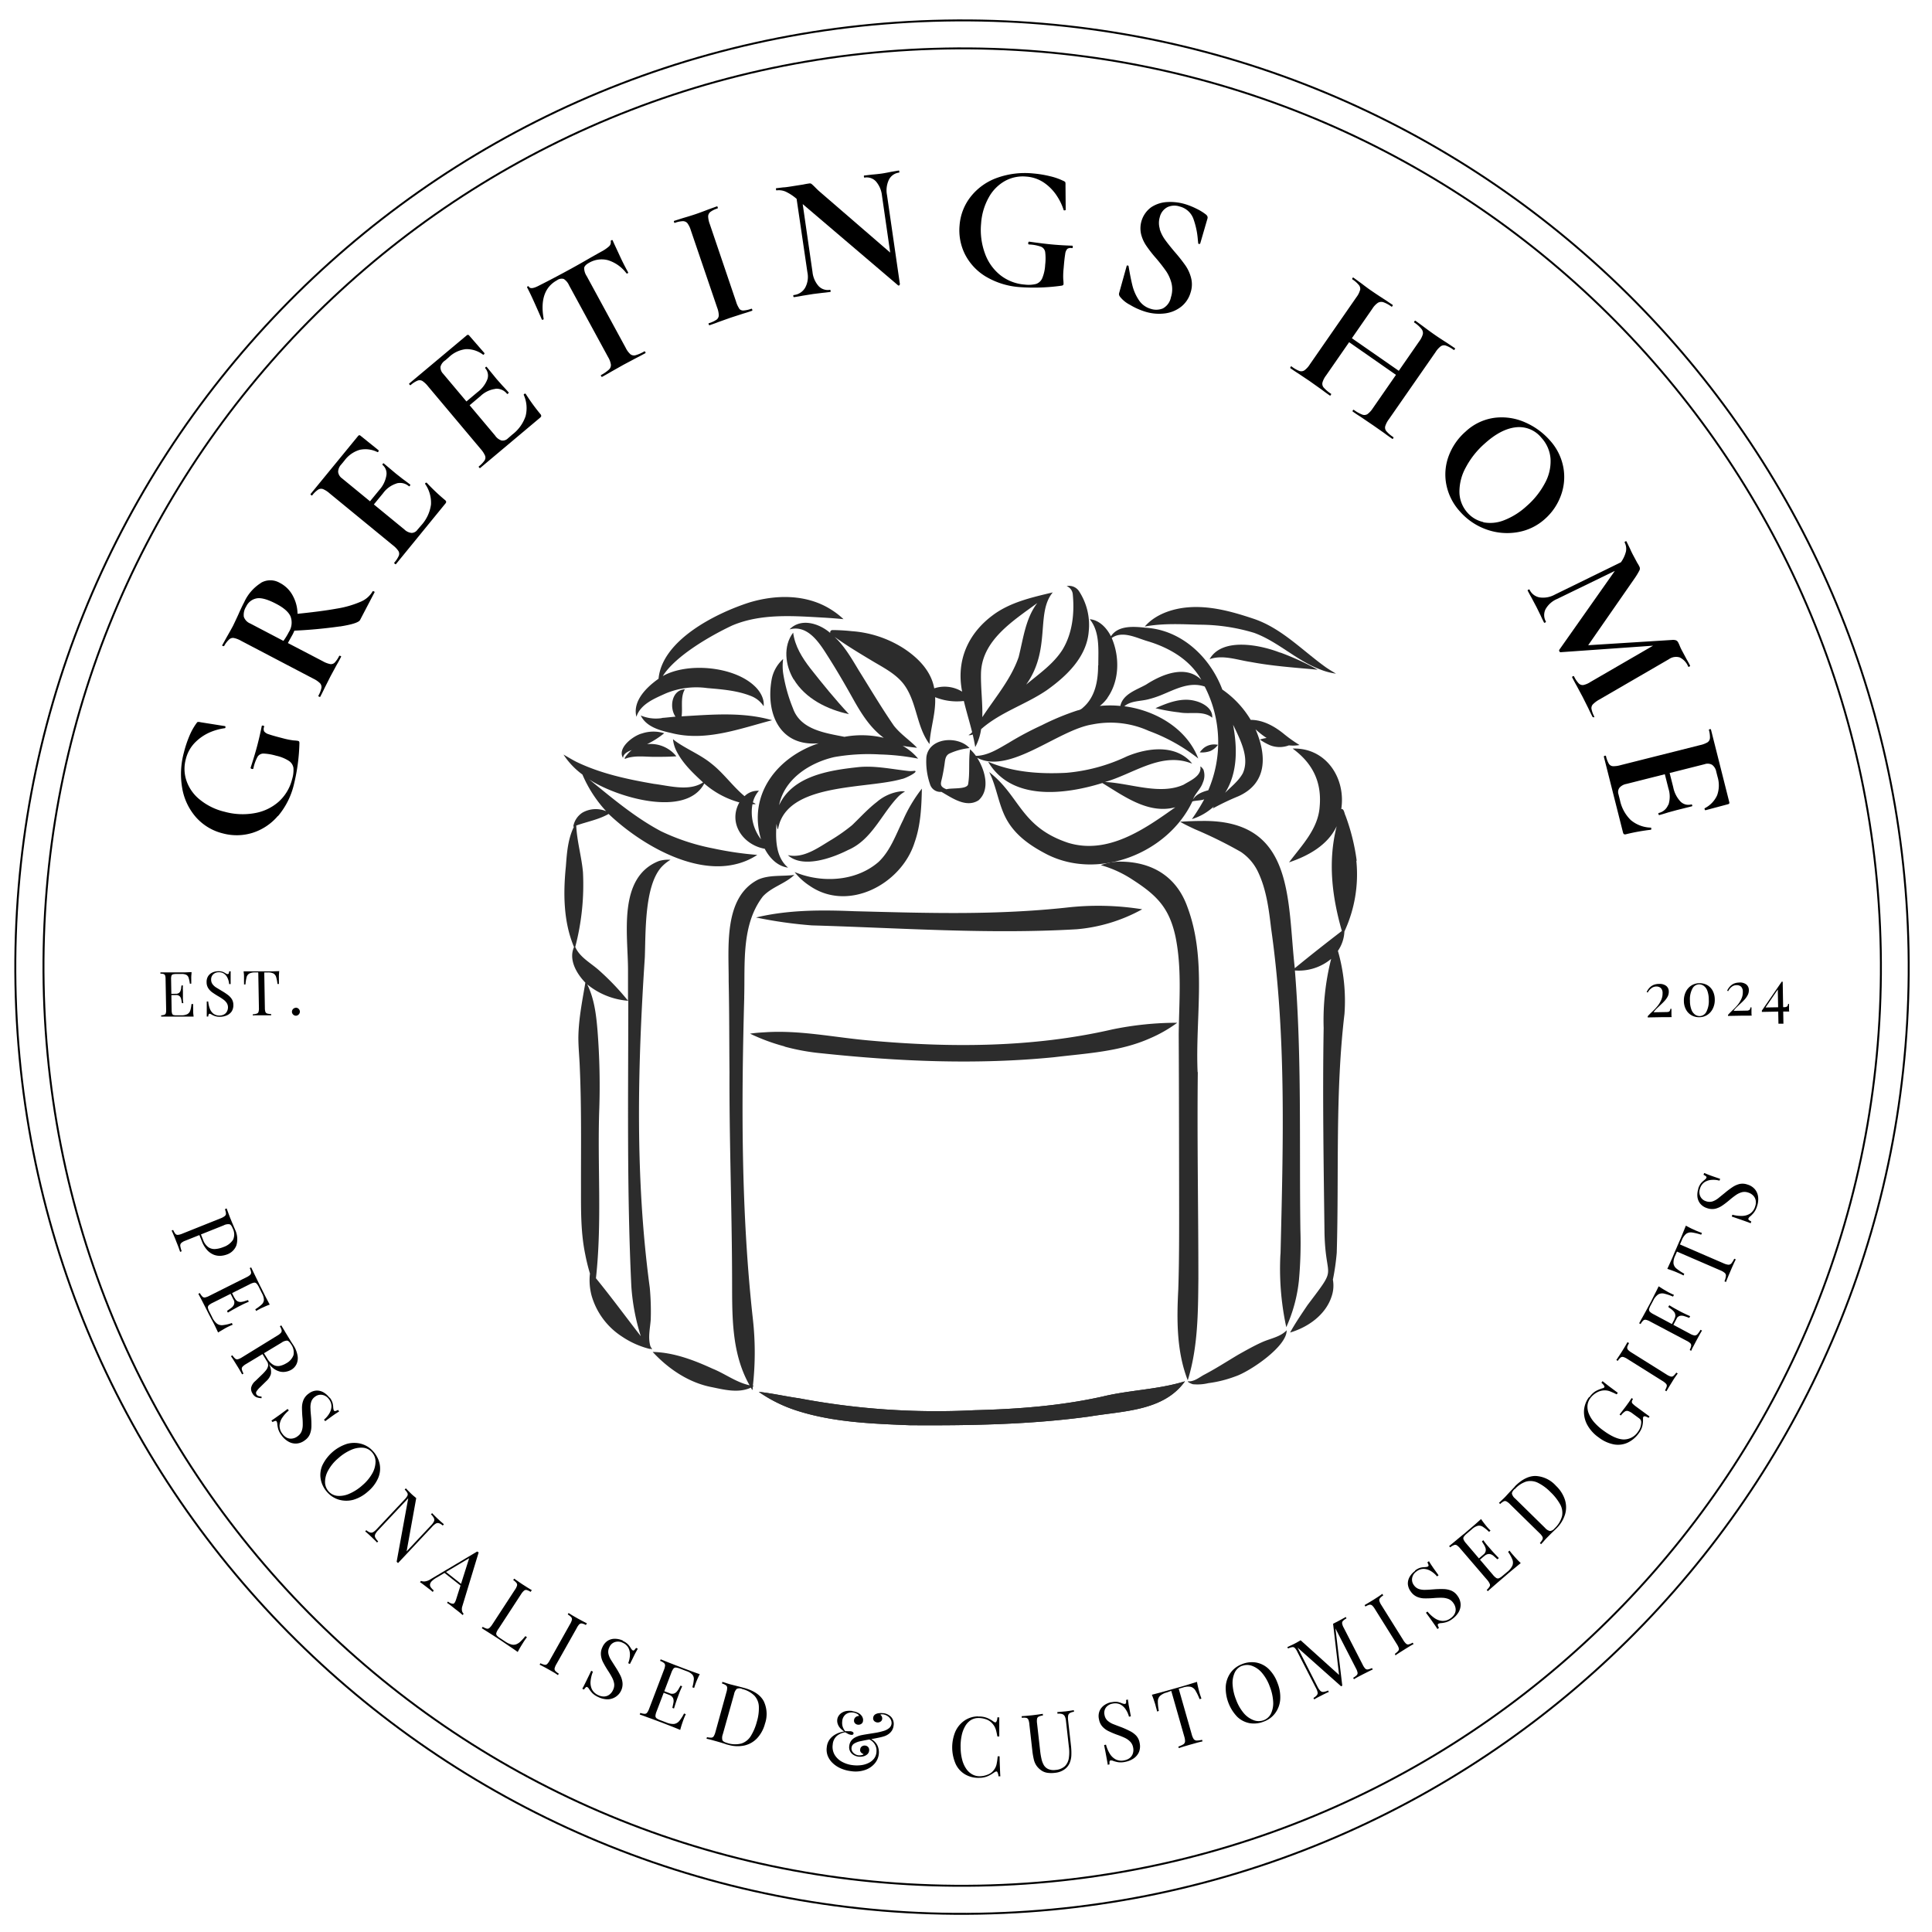 <svg id="Layer_1" data-name="Layer 1" xmlns="http://www.w3.org/2000/svg" viewBox="0 0 500 500"><defs><style>.cls-1{fill:none;stroke:#000;stroke-width:0.5px;}.cls-2{fill:#2c2c2c;}</style></defs><path class="cls-1" d="M244.58,5.32C109.29,7.77,1.6,119.43,4,254.72s114.11,243,249.4,240.54,243-114.11,240.53-249.4S379.87,2.88,244.58,5.32Z"/><path class="cls-2" d="M160.88,194.57v0"/><path class="cls-2" d="M160.86,194.65a.24.24,0,0,0,0-.08.24.24,0,0,1,0,.08"/><path class="cls-2" d="M186.08,359.29l-.52-.11.52.11"/><path class="cls-2" d="M306.66,357.48c-6.91,2.15-14.27,2.24-21.3,3.94-10.89,2.43-22.05,3.26-33.18,3.54a191.2,191.2,0,0,1-45.37-3.08c-3.48-.49-6.95-1.29-10.44-1.67a37,37,0,0,0,9.91,4.88c9.38,3,19.4,3.37,29.17,3.76,15.54.1,31.16-.15,46.58-2.27,8.51-1.44,19.11-1.33,24.63-9.1"/><path class="cls-2" d="M284.19,172.2c0,4-.75,8.23-3.93,10.94a2.39,2.39,0,0,1-1.35.7,65.52,65.52,0,0,0-9.3,3.85,81.73,81.73,0,0,0-8.57,4.56c-2.62,1.5-5.35,3.31-8.47,3.37a12.32,12.32,0,0,0-1.51-1.71c-.45,3,0,6.1-.52,9.09-.38,1.35-4.3.86-5.59,1.26-2.06-.78-1.4-1.61-1.06-3.34.23-1.08.42-2.17.57-3.26s.22-2.26,1.45-2.73a16.55,16.55,0,0,1,5-1.33c-3-3.28-10.5-2.76-11.16,2.33a17.94,17.94,0,0,0,.93,7,2.78,2.78,0,0,0,2.95,2c2.8,1.59,6.43,4.24,9.63,2.18,3.12-2.82,1.61-7.92-.38-11,8.41,4.43,20.87-7.19,29.79-8.62a24.07,24.07,0,0,1,14.63,1.66,46.74,46.74,0,0,1,12.81,7.15c-3-7.82-11.15-12.48-19.13-13.52,1.67-1.43,4.08-1.27,6.12-1.78a25.54,25.54,0,0,0,3.31-1.07c3.61-1.45,7.39-3.62,11.37-2.25a31.43,31.43,0,0,1,.92,26.84c-1.5.4-3.11,1-3.95,2.39.56-1.61,2-2.71,2.54-4.37a4.49,4.49,0,0,0,.2-3.22c0-.26-1-1.33-.82-.8h0v0h0c.27,2.33-2.67,3.52-4.32,4.54-6.14,2.8-13.89-.4-20.38-.68,7.13-2,14.18-7.62,21.85-5l.71.23c-4.15-5.06-11.48-4.12-16.88-1.87A45.54,45.54,0,0,1,276,200c-6.84.36-13.93-.12-20.28-2.87,6.05,10.25,19.84,8.53,29.56,5.52,5.65,3.42,11.92,8.13,18.89,6.27-8,5.7-17.47,12.34-27.76,9.19C264.1,214,264,206,256,199.81c2.06,4.08,2.42,8.83,4.8,12.77s6.15,6.45,10.05,8.48c13.39,6.87,31.41-.22,37.74-13.65,1-.28,2.08-.19,3.06-.54a52.06,52.06,0,0,1-3.19,5.12,14.81,14.81,0,0,0,5.67-3.27c-.08.2-.44.7-.06.4a65.42,65.42,0,0,1,6.44-3.06c7.54-3.4,7.32-10.63,4.42-17.32a20.76,20.76,0,0,0,2.87,2.25,9.37,9.37,0,0,0-1.74.41,14.85,14.85,0,0,0,2.7,1.5,6.78,6.78,0,0,0,4.8,0,9.81,9.81,0,0,0,2.76-.09,36.06,36.06,0,0,1-4-2.83c-2.44-2-5.41-3.67-8.64-3.68a25.22,25.22,0,0,0-7.34-7.84c-3.16-8.42-10.61-15.45-19.83-16-3-.32-7.13-.69-9,2.21-1.08-2.14-3-4.21-5.49-4.42,2.68,3.28,2.21,7.93,2.22,11.92M320,189.38c1.52,3.27,3.23,7.2,1.64,10.74-1.1,2-3,3.47-4.59,5.06,3.31-5.2,3.17-11.74,2.07-17.61.3.6.6,1.21.88,1.81m-33.38-8.81c3.11-4.41,3.19-10.59,1.09-15.46,2.81-2,6.41,0,9.32.84,5.58,1.68,10.93,4.76,13.88,10-4.05-4-10.22-1.43-14.3,1.22-2.46,1.38-6,2.42-6.67,5.53a26.18,26.18,0,0,0-5.31,0,10.37,10.37,0,0,0,2-2.09"/><path class="cls-2" d="M296.81,162.05c4.45-.75,9-.51,13.5-.38a49.08,49.08,0,0,1,14.25,2.11c6.14,2.24,10.91,7.11,17,9.43a17.18,17.18,0,0,0,4.2,1.13c-.89-.53-1.78-1.06-2.64-1.65-6.17-4.41-11.56-10.25-18.95-12.64-5.82-1.94-12-3.61-18.21-2.7-3.6.55-7.28,2-9.7,4.8.17,0,.35-.07.53-.1"/><path class="cls-2" d="M331.32,168.91c-5.08-2-15-4.06-18.28,1.68,3.45-1.21,7.17.22,10.65.73,5.71,1.08,11.55,1.47,17.33,2a69.08,69.08,0,0,0-9.7-4.45"/><path class="cls-2" d="M309.44,181.43c-3.56-1-7.17.42-10.4,1.85a48.21,48.21,0,0,0,6.17,1.09c2.78.55,6.16-.57,8.51,1.37.19-2.34-2.31-3.8-4.28-4.31"/><path class="cls-2" d="M311.32,193.78a6.07,6.07,0,0,0-.82.93,6.44,6.44,0,0,0,2.69-.33,4.79,4.79,0,0,0,2-1.61,4.35,4.35,0,0,0-3.88,1"/><path class="cls-2" d="M209.52,229.23c10,6.94,23.81-.42,27.19-11.25,1.57-4.45,1.77-9.21,1.87-13.88a38,38,0,0,0-4.84,8.09c-1.87,3.74-3.26,7.92-6.35,10.86-5.35,4.67-13.24,5.43-19.84,3.33-.64-.21-1.28-.45-1.91-.68a16.49,16.49,0,0,0,3.88,3.53"/><path class="cls-2" d="M203.87,221.29c3.91,3.62,11.8.68,15.93-1.47l-.31.16c6.22-2.67,8.66-9.44,13.16-14a9.73,9.73,0,0,1,1.57-1.15,5,5,0,0,0-.86-.06,11.66,11.66,0,0,0-6.42,2.77c-2.34,1.8-4.31,4-6.46,6.05a46.62,46.62,0,0,1-5.16,3.65c-3.38,2-7.26,5-11.38,4.08l-.07,0"/><path class="cls-2" d="M205.43,175.82c3,5,8.71,7.81,14.27,9-3.52-3.77-6.79-7.79-10-11.87-2.11-2.72-4-5.77-4.43-9.23-2.67,3.51-2.05,8.5.12,12.11"/><path class="cls-2" d="M164.72,185.45c1.08-3.27,4.71-4.69,7.59-6A20.64,20.64,0,0,1,183,178.07c3.77.33,7.64.61,11.2,2a6.9,6.9,0,0,1,3.43,2.7c.24-2-1-4-2.42-5.29-5.41-5.06-17.3-6.11-23.68-2.52,3.28-5.23,12.39-10.47,18-13.1,7.58-3.19,16-2.44,24-2,1.59.1,3.18.22,4.76.38a19.62,19.62,0,0,0-3.23-2.5c-6.33-4-14.26-3.91-21.22-1.79-8.54,2.76-22.46,9.67-23.41,19.71-3.06,2.15-6.76,5.73-5.73,9.83"/><path class="cls-2" d="M171.3,185.84a10.1,10.1,0,0,1-5.47-.67c1.39,2.91,4.91,3.87,7.81,4.51,8.88,2.32,17.65-1.06,26.18-3.29-7.6-2.2-15.64-1.45-23.42-1,.32-2.31-.37-4.86.84-7-3.4.15-4.09,4.7-2.42,7.08-1.18.1-2.35.25-3.52.33"/><path class="cls-2" d="M160.88,194.57v0"/><path class="cls-2" d="M161.22,196.2c.1-1.21,1.35-1.74,2.34-2.11-.47.21-2.94,2.92-1.39,2.14,2.25-.73,4.63-.38,7-.36,2,0,3.92,0,5.87-.14a8.51,8.51,0,0,0-7.58-3.14,23.38,23.38,0,0,0,4.44-2.83,9.42,9.42,0,0,0-5.73.05c-2.25.56-6.57,3.79-4.9,6.39"/><path class="cls-2" d="M160.86,194.65a.24.24,0,0,0,0-.08.24.24,0,0,1,0,.08"/><path class="cls-2" d="M250.73,190.12Z"/><path class="cls-2" d="M279.25,153a3.09,3.09,0,0,0-3.2-1.32,2.55,2.55,0,0,1,1.57,2c.5,4.91-.05,10.22-2.67,14.5-2.38,3.72-6.07,6.21-9.38,9,6.53-9.15,2.41-18.53,6.89-23.87-5.37,1.29-11,2.52-15.52,5.9C250.49,164,247.42,171,249,179a8.61,8.61,0,0,0-7.22-.86c-.8-4.51-4.21-7.92-7.89-10.33a28.66,28.66,0,0,0-13.4-4.46,50.31,50.31,0,0,0-5.06-.29.59.59,0,0,0-.56.76c-2.83-2.48-7.58-4-10.54-.93,4.67-1.29,7.68,3.4,9.83,6.81,2.31,3.61,4.47,7.33,6.56,11.07s4.46,7.61,8,10.18a24.6,24.6,0,0,0-10.18-.26c-5-1-11.39-1.83-13.33-7.4a40.73,40.73,0,0,1-2.53-9.07,13.27,13.27,0,0,1,0-3.67,9.42,9.42,0,0,0-3,5.43c-1.52,8.76,2.17,17.29,12.21,16.38-10.75,3.55-18.39,13.27-14.94,24.86a11.51,11.51,0,0,1-2.21-9.09c1.09,0,1,0,.11-.48a6.9,6.9,0,0,1,1.56-3,4.89,4.89,0,0,0-3.72,1.4c-3.12-2.6-5.44-6-8.67-8.5-2.86-2.31-6.32-3.65-9.28-5.79-.19-.15-.38-.31-.57-.45a8.65,8.65,0,0,0,.9,3.06c1.62,3.21,4.29,5.72,6.89,8.12-3.64,2.39-8.71.87-12.74.37-6.85-1.18-13.8-2.66-20.1-5.72-1.12-.57-2.2-1.25-3.29-1.86a19.76,19.76,0,0,0,4.9,5.17,33.17,33.17,0,0,0,6.13,9.48,7,7,0,0,0-6.09.36,5.35,5.35,0,0,0-2.42,3.68l.22-.08c-1.6,3.18-1.86,6.8-2.12,10.3-.71,7-.65,14.38,2.11,20.91-1.47,3.26.68,6.9,2.93,9.21-.8,4.71-1.75,9.42-1.81,14.21,0,2.58.28,5.14.37,7.72.46,10.44.29,20.9.31,31.35,0,5.68-.07,11.39,1.09,17a50.34,50.34,0,0,0,1.23,5,15.46,15.46,0,0,0,.4,5.63,18.73,18.73,0,0,0,7.92,10.7,22.53,22.53,0,0,0,7.3,3.22,1.67,1.67,0,0,0-.12-.16c1.15.61.16-.22.08-.81-.57-2.2,0-4.48.15-6.7a66.34,66.34,0,0,0-.25-8.22c-3.83-28.39-3.16-57-1.28-85.5.24-6.52-.1-18.27,4.2-23.24a10.47,10.47,0,0,1,2.45-2,8.44,8.44,0,0,0-3,.32c-10.74,4.23-8,19-8,28.21,0,2.65,0,5.29,0,7.94a66.44,66.44,0,0,0-7.66-8c-2.09-1.83-4.83-3.26-6-5.9a63.43,63.43,0,0,0,2-19.36c-.36-4.05-1.56-8-1.74-12.07,2.79-1,5.77-1.52,8.38-3,7.92,7.56,21.65,15.75,32.89,13a17.29,17.29,0,0,0,5.58-2.4,86.75,86.75,0,0,1-11.46-1.69,55.37,55.37,0,0,1-13.46-4.44c-6.77-3.6-12.69-8.62-18.62-13.44,6.68,4.47,25,10.19,29.82,1.09a23.05,23.05,0,0,0,9.09,4.89c-3,5.37.94,11,6.56,12,1.25,2.38,3.29,4.54,6.05,4.88-3.25-2.71-3.27-7.42-3-11.32.36,1.74.21,1.94.7.08,3.28-10.73,22.85-9.1,31.78-11.71.53,0,4.54-1.89,3.25-2.11a6.65,6.65,0,0,1-1.48.06c-4.38-.46-8.72-1.46-13.15-1-7.46.81-16.91,2.24-20.43,9.84,1.35-6.79,7.93-11,14.28-12.45a50.77,50.77,0,0,1,11.81-.68,59.75,59.75,0,0,1,9.89,1.09,14.47,14.47,0,0,0-4-3.33c1.13.22,2.28.34,3.42.49h0l.29,0c-1.94-2-4.3-3.52-6-5.71-3.21-4.66-6.1-9.54-9.1-14.34-1.83-3.05-3.63-6.18-6.24-8.64,3.07,2.22,6.33,4.18,9.58,6.13,2.91,1.76,6.07,3.29,8.23,6,3.55,4.6,3.29,11,6.77,15.63.2-4.07,1.67-8,1.45-12.14a15.08,15.08,0,0,0,7.28,1h0l.16,0c.64,2.71,1.47,5.36,2.14,8.06a3.09,3.09,0,0,1-.92.73c.14.13.78,0,1.06-.14.26,1.08.48,2.18.66,3.27a13.77,13.77,0,0,0,1.52-4.64c5-4.42,11.54-6.36,17-10.09,5.11-3.63,10.32-8.57,10.85-15.19A15.93,15.93,0,0,0,279.25,153M162.6,259c0,24.63-.39,49.26.79,73.87a54.69,54.69,0,0,0,2.45,12.94c-3.87-5-7.63-10.11-11.61-15,1.62-14.63.33-29.37.87-44.06a183.55,183.55,0,0,0-.46-20c-.34-4.08-.82-8.26-2.67-12A18.93,18.93,0,0,0,162.6,259m91.62-73.4c.11-3.8-.43-7.59-.34-11.39.24-8.55,8.4-13.59,14.57-18.15-3.06,4-3.62,9.23-4.83,14-2,5.77-6.09,10.48-9.4,15.54"/><path class="cls-2" d="M192.6,258c.24-8.74-.78-18.69,4.83-26,2.27-2.46,5.76-3.28,8.15-5.58-3.13.44-6.44-.09-9.4,1.23-9.05,4.65-7.54,17.68-7.6,26.32.17,7.81.14,15.62.21,23.43-.06,17.45.6,34.89.67,52.33.07,9.73-.46,20,4.53,28.78-3.46-.75-6.35-3-9.59-4.3-4.88-2.24-10.07-4.21-15.49-4.33,4.1,4.42,9.39,8,15.39,9.13l-.43-.09c3.39.69,7.15,1.73,10.46.2.56,1.07.39.5.52-.31.18-.13.34-.2,0-.2a77.71,77.71,0,0,0,0-17.18c-3.07-27.68-3-55.57-2.24-83.38"/><path class="cls-2" d="M203.06,270.86a56.4,56.4,0,0,0,9.63,1.74c20,2.11,40.16,3,60.19,1,8.3-1,16.91-1.41,24.66-4.85a35.39,35.39,0,0,0,7.13-4.06,83.05,83.05,0,0,0-16.79,1.72c-20.6,4.74-42,4.77-63,2.86-9-.79-17.95-2.74-27-2.11-1.26.07-2.53.16-3.77.35a50.73,50.73,0,0,0,8.94,3.3"/><path class="cls-2" d="M309.94,277.47c-.63-14.21,2.47-29.1-2.64-42.75-2.83-7.93-9.21-11.72-17.46-11.73a14.27,14.27,0,0,0-4.94.91,29.3,29.3,0,0,1,8.31,3.83c6.2,4,9.39,7.23,11,14.65,1.71,8.32.93,16.87.84,25.3.08,15.36.09,30.73.11,46.09,0,6.64,0,13.27-.22,19.91-.41,7.89-.46,16.06,2.45,23.54,2.65-8.53,2.67-17.53,2.75-26.38,0-17.79-.35-35.58-.15-53.37"/><path class="cls-2" d="M351.11,222.75a53.53,53.53,0,0,0-2.9-11.68c-.28-.47-.36-1.84-1.09-1.69,1.23-8.07-4-15.95-12.59-15.65,5.07,3.7,7.58,8.53,7,15-.38,5.8-4.65,10.06-7.93,14.45,4.94-1.67,10-4.41,12.33-9.36-2.31,9.15-1.22,18.15,1.34,27.11-4.11,3.16-8.18,6.35-12.18,9.64-2-17.74,0-38.34-23.85-38.11-1.95,0-3.9.08-5.84.21,1.23.71,2.54,1.32,3.83,1.93a111.32,111.32,0,0,1,11.9,5.87,12.87,12.87,0,0,1,4.36,5c2.25,4.62,2.88,9.8,3.48,14.85,4,28.05,3.09,56.41,2.42,84.64,0-.22,0-.44,0-.67a71.34,71.34,0,0,0,1.5,19.18,39.34,39.34,0,0,0,3.26-12,106.48,106.48,0,0,0,.39-13.13c-.31-22.4.39-44.83-1.42-67.18a13.11,13.11,0,0,0,9.38-3,65,65,0,0,0-1.94,17.9c-.3,17.69,0,35.38.22,53.07.29,12.72,3.63,8-4.39,18.62-1.57,2.33-3.16,4.66-4.52,7.11,4.6-1.36,9.13-4.51,10.71-9.23a8.68,8.68,0,0,0,.37-4.46,59.1,59.1,0,0,0,1-7c.6-20.59-.43-41.23,2-61.78a47,47,0,0,0-1.7-16.31,9.54,9.54,0,0,0,1.68-5,35.08,35.08,0,0,0,3.09-18.31"/><path class="cls-2" d="M333,344.26c-1.62,1.72-4.09,2.1-6.16,3s-4.3,2.16-6.4,3.34c-3,1.79-5.92,3.68-9,5.28-1.19.69-2.39,1.65-3.84,1.62-.82-.09,1,.82,1.28.75a12.06,12.06,0,0,0,3.83-.29,31.15,31.15,0,0,0,7-1.75c3.66-1.2,13.5-7.8,13.27-12"/><path class="cls-2" d="M306.66,357.48c-6.91,2.15-14.27,2.24-21.3,3.94-10.89,2.43-22.05,3.26-33.18,3.54a191.2,191.2,0,0,1-45.37-3.08c-3.48-.49-6.95-1.29-10.44-1.67a37,37,0,0,0,9.91,4.88c9.38,3,19.4,3.37,29.17,3.76,15.54.1,31.16-.15,46.58-2.27,8.51-1.44,19.11-1.33,24.63-9.1"/><path class="cls-2" d="M195.64,237.44a114,114,0,0,0,14.47,2.05c22.84.66,45.72,2.34,68.56,1a42.47,42.47,0,0,0,16.93-5.17,72,72,0,0,0-19.64-.43c-8.76.94-17.56,1.32-26.36,1.39-9.52.07-19-.22-28.54-.46-8.5-.35-17.1-.37-25.42,1.63"/><path d="M49.57,251.66c0,.38-.06.74-.07,1.1s0,.62,0,.81,0,.38,0,.56,0,.33,0,.44h-.37a7.57,7.57,0,0,0-.31-1.51,1.27,1.27,0,0,0-.62-.78,2.66,2.66,0,0,0-1.29-.21l-1.34,0a3.3,3.3,0,0,0-.84.1.58.58,0,0,0-.37.38,2.94,2.94,0,0,0-.08.89l.14,8a2.9,2.9,0,0,0,.12.87.54.54,0,0,0,.38.38,3.11,3.11,0,0,0,.84.07l1.18,0a3.37,3.37,0,0,0,1.54-.3,1.63,1.63,0,0,0,.75-.91,7.46,7.46,0,0,0,.32-1.7H50a10,10,0,0,0,0,1.17c0,.2,0,.5,0,.88s.06.78.11,1.19c-.55,0-1.17,0-1.86,0l-1.85,0h-.91l-1.21,0-1.31,0-1.26,0v-.33a2.93,2.93,0,0,0,.83-.14.57.57,0,0,0,.37-.4,2.77,2.77,0,0,0,.09-.87l-.15-8a2.94,2.94,0,0,0-.11-.88.63.63,0,0,0-.39-.39,2.9,2.9,0,0,0-.84-.1v-.33h2.58l1.2,0h.92l1.69,0,1.69-.07m-2.69,5.58v.33l-3,.05v-.32Zm.44-2.14a12,12,0,0,0,0,1.41c0,.32,0,.62,0,.89s0,.56,0,.89,0,.79.11,1.41h-.37c-.06-.35-.11-.69-.18-1a1.56,1.56,0,0,0-.4-.8,1.33,1.33,0,0,0-1-.3v-.32a1.43,1.43,0,0,0,.82-.23,1.21,1.21,0,0,0,.4-.57,2.83,2.83,0,0,0,.17-.71c0-.24.06-.46.08-.65Z"/><path d="M56.43,251.35a3.35,3.35,0,0,1,1.24.17,4.41,4.41,0,0,1,.75.4l.32.16a.42.42,0,0,0,.24,0,.25.25,0,0,0,.23-.18,3,3,0,0,0,.11-.53h.37c0,.18,0,.4,0,.66s0,.58,0,1,0,1,0,1.65H59.3a4.41,4.41,0,0,0-.37-1.48,2.73,2.73,0,0,0-.87-1.15,2.24,2.24,0,0,0-1.47-.43,2,2,0,0,0-1.41.54,1.77,1.77,0,0,0-.54,1.37,1.94,1.94,0,0,0,.4,1.22,3.48,3.48,0,0,0,1,.87l1.37.83a16.71,16.71,0,0,1,1.52,1,4.35,4.35,0,0,1,1.05,1.1,2.83,2.83,0,0,1,.41,1.49,3,3,0,0,1-.44,1.73,2.92,2.92,0,0,1-1.23,1,4.29,4.29,0,0,1-1.71.37,3.92,3.92,0,0,1-1.36-.17,5.11,5.11,0,0,1-.87-.39,1.16,1.16,0,0,0-.55-.22.25.25,0,0,0-.23.19,2,2,0,0,0-.12.53h-.37c0-.23,0-.5,0-.8s0-.71,0-1.21,0-1.12,0-1.88h.38a6.55,6.55,0,0,0,.4,1.81,3,3,0,0,0,.94,1.34,2.57,2.57,0,0,0,1.67.48,2.5,2.5,0,0,0,1-.24,1.83,1.83,0,0,0,.78-.71A2.34,2.34,0,0,0,59,260.7a2.1,2.1,0,0,0-.34-1.15,3.34,3.34,0,0,0-.9-.9,12,12,0,0,0-1.34-.86q-.77-.46-1.44-.93a4.06,4.06,0,0,1-1.08-1.11,2.79,2.79,0,0,1-.43-1.54,2.75,2.75,0,0,1,.4-1.59,2.6,2.6,0,0,1,1.11-.94,3.72,3.72,0,0,1,1.48-.33"/><path d="M72.25,251.25c0,.41-.06.81-.07,1.19s0,.68,0,.88,0,.5,0,.73,0,.43,0,.6h-.37a10.07,10.07,0,0,0-.34-1.78,1.55,1.55,0,0,0-.7-.93,3,3,0,0,0-1.51-.27l-.87,0,.16,9.21a3.07,3.07,0,0,0,.14,1,.71.71,0,0,0,.49.43,4.14,4.14,0,0,0,1,.13v.32l-1.07,0-1.31,0-1.37,0c-.42,0-.77,0-1,.06v-.32a4.19,4.19,0,0,0,1-.17.69.69,0,0,0,.47-.45,3,3,0,0,0,.11-1l-.17-9.22-.88,0a3,3,0,0,0-1.49.32,1.57,1.57,0,0,0-.67,1,10.19,10.19,0,0,0-.27,1.8h-.38a5.21,5.21,0,0,0,0-.6v-.73c0-.2,0-.5,0-.88s-.06-.78-.11-1.19h1.48l1.61,0,1.48,0,1.46,0c.54,0,1.07,0,1.61,0l1.48-.05"/><path d="M76.55,260.79a1,1,0,0,1,.73.29,1.05,1.05,0,0,1,.33.73,1.08,1.08,0,0,1-1,1.06,1.06,1.06,0,0,1-1.06-1,1.06,1.06,0,0,1,1-1.06"/><path d="M429.42,254.64a2.73,2.73,0,0,1,1.78.5,1.81,1.81,0,0,1,.68,1.49,2.64,2.64,0,0,1-.27,1.24,5.55,5.55,0,0,1-.77,1.11,14.28,14.28,0,0,1-1,1l-1.05,1a7.45,7.45,0,0,0-.86,1l3.29-.06c.44,0,.73-.07.84-.2a1.09,1.09,0,0,0,.23-.64h.28c0,.57,0,1,0,1.32s0,.59.06.84a2.14,2.14,0,0,0-.53,0h-1.88l-3.79.07V263a15.53,15.53,0,0,1,1.15-1.16,14,14,0,0,0,1.29-1.36,6.86,6.86,0,0,0,1-1.58,4.09,4.09,0,0,0,.4-1.87,1.76,1.76,0,0,0-.45-1.32,1.66,1.66,0,0,0-1.2-.4,2,2,0,0,0-1.19.41,3.17,3.17,0,0,0-1,1.15l-.27-.14a4.08,4.08,0,0,1,.64-1,3.19,3.19,0,0,1,1-.77,3.61,3.61,0,0,1,1.5-.32"/><path d="M439.78,254.45a4.07,4.07,0,0,1,2.05.49,3.74,3.74,0,0,1,1.41,1.46,4.91,4.91,0,0,1,.54,2.24,5,5,0,0,1-.48,2.34,4,4,0,0,1-1.4,1.64,3.79,3.79,0,0,1-2.13.63,3.9,3.9,0,0,1-2-.49,3.68,3.68,0,0,1-1.43-1.47,4.67,4.67,0,0,1-.55-2.24,5,5,0,0,1,.47-2.31,4,4,0,0,1,1.4-1.65,3.91,3.91,0,0,1,2.14-.64m-.14.3a2,2,0,0,0-1.68,1.13,5.8,5.8,0,0,0-.62,3.09,6.39,6.39,0,0,0,.38,2.33,2.75,2.75,0,0,0,.94,1.28,2.11,2.11,0,0,0,1.25.38,2,2,0,0,0,1.69-1.14,6.06,6.06,0,0,0,.61-3.1,6.61,6.61,0,0,0-.38-2.33,2.64,2.64,0,0,0-.93-1.26,2.12,2.12,0,0,0-1.26-.38"/><path d="M450.13,254.27a2.76,2.76,0,0,1,1.79.49,1.83,1.83,0,0,1,.68,1.5,2.61,2.61,0,0,1-.28,1.23,5.28,5.28,0,0,1-.76,1.12c-.32.35-.66.7-1,1l-1.05,1a6.36,6.36,0,0,0-.86,1l3.29-.06a1.33,1.33,0,0,0,.84-.2,1.25,1.25,0,0,0,.23-.65h.27c0,.57,0,1,0,1.32s0,.58.07.83a4.27,4.27,0,0,0-.54,0H451l-3.79.07v-.27c.32-.37.7-.75,1.14-1.17a15.2,15.2,0,0,0,1.3-1.35,7.51,7.51,0,0,0,1-1.59,4,4,0,0,0,.39-1.86,1.79,1.79,0,0,0-.45-1.33,1.64,1.64,0,0,0-1.2-.39,2,2,0,0,0-1.19.4,3.31,3.31,0,0,0-.95,1.16l-.26-.14a4.08,4.08,0,0,1,.64-1,3.37,3.37,0,0,1,1-.78,3.53,3.53,0,0,1,1.49-.31"/><path d="M461.1,254.07l.07.42L456.74,261l0-.26,4.95-.09a1.33,1.33,0,0,0,.84-.2,1.17,1.17,0,0,0,.23-.65H463c0,.53,0,.93,0,1.21s0,.54.06.78a2.28,2.28,0,0,0-.37,0H460.7l-4.73.09v-.34Zm.26,0,.19,10.86-1.29,0-.17-9.14,1-1.73Z"/><path class="cls-1" d="M244.72,12.56c-131.3,2.37-235.8,110.73-233.43,242S122,490.39,253.31,488s235.8-110.73,233.43-242S376,10.18,244.72,12.56Z"/><path d="M71.93,211.15a14.27,14.27,0,0,1-6.58,4.39,13.85,13.85,0,0,1-7.69.14,13.61,13.61,0,0,1-6.94-4.18A15.34,15.34,0,0,1,47.16,204a21.23,21.23,0,0,1,.45-9.32A28.51,28.51,0,0,1,49,190.5a16,16,0,0,1,1.74-3.18c.21-.3.35-.46.44-.48a2.29,2.29,0,0,1,.75.08l6.3,1c.09,0,.13.12.12.29s-.08.26-.21.25a15.14,15.14,0,0,0-3.67,1,12.36,12.36,0,0,0-3.87,2.58,9.27,9.27,0,0,0-2.53,4.5,9.45,9.45,0,0,0,.21,5.57A10.65,10.65,0,0,0,51.79,207a15.88,15.88,0,0,0,6.33,3.08,17.53,17.53,0,0,0,7.84.35,12.61,12.61,0,0,0,6.22-3,11.67,11.67,0,0,0,3.43-5.82,7.91,7.91,0,0,0,.33-2.89,2.66,2.66,0,0,0-1.19-1.81,10.1,10.1,0,0,0-3.29-1.33,13.82,13.82,0,0,0-3.28-.56,1.8,1.8,0,0,0-1.51.81,10.67,10.67,0,0,0-1.09,3c0,.17-.18.23-.42.17a.58.58,0,0,1-.23-.13.2.2,0,0,1-.07-.18q1.2-3.71,1.8-6.05c.39-1.51.75-3.08,1.08-4.73,0-.12.15-.15.36-.12s.3.14.26.28a1.51,1.51,0,0,0,0,1.21,2.34,2.34,0,0,0,1.24.76c.66.24,1.84.57,3.52,1a19.69,19.69,0,0,0,2.87.58,11,11,0,0,1,1.1.11c.18.05.29.11.33.19a1,1,0,0,1,.07.44,49.77,49.77,0,0,1-1.41,10.59,19.73,19.73,0,0,1-4.15,8.27"/><path d="M67.54,150.83a4.84,4.84,0,0,1,4.84,0,7.9,7.9,0,0,1,3.48,3.5A10.06,10.06,0,0,1,77,159.22a11.31,11.31,0,0,1-1.28,5c-.56,1-1,1.79-1.21,2.2l9,4.69a6.43,6.43,0,0,0,1.93.75,1.34,1.34,0,0,0,1.18-.38,7.13,7.13,0,0,0,1.19-1.78s.12,0,.28.05.23.15.2.2c-.46.9-.84,1.59-1.14,2.09l-1.65,3.05-1.51,3c-.26.56-.62,1.29-1.1,2.21,0,.08-.15.08-.31,0s-.22-.17-.18-.25a7.1,7.1,0,0,0,.78-2,1.46,1.46,0,0,0-.36-1.23,6.25,6.25,0,0,0-1.69-1.16l-18.74-9.82a6.2,6.2,0,0,0-1.89-.73,1.43,1.43,0,0,0-1.21.39A6.38,6.38,0,0,0,58,167.2c0,.05-.13,0-.29,0s-.23-.15-.2-.21l1.17-2.12c.7-1.21,1.24-2.18,1.63-2.91Q61,160.53,61.7,159c.16-.37.36-.82.61-1.36s.54-1.14.88-1.78a11.49,11.49,0,0,1,4.35-5m-1.12,4a3.73,3.73,0,0,0-2.72,2.13,3.94,3.94,0,0,0-.6,2.63,2.89,2.89,0,0,0,1.66,1.74l8.59,4.5a16.81,16.81,0,0,0,1.39-2.26,4.55,4.55,0,0,0,.45-4.07q-.76-1.72-3.69-3.25c-2.21-1.16-3.91-1.64-5.08-1.42M88,162.11a124.6,124.6,0,0,1-12.59,1.14l.81-4.32q6.87-.68,10.92-1.42a25.72,25.72,0,0,0,6.26-1.81A6.44,6.44,0,0,0,96.46,153c0-.06.13,0,.29.05s.23.15.2.2l-3.77,7.21q-.5.93-5.19,1.67"/><path d="M102.17,145.89c-.14-.11-.19-.21-.13-.28a6.89,6.89,0,0,0,1.17-1.79,1.36,1.36,0,0,0-.12-1.25,6.49,6.49,0,0,0-1.43-1.47L85.3,127.68a6.23,6.23,0,0,0-1.7-1.1,1.44,1.44,0,0,0-1.27.14,6.44,6.44,0,0,0-1.52,1.47c-.06.07-.16.05-.3-.07s-.19-.21-.13-.28l12.29-15c.2-.24.4-.27.61-.09L98,116.55s0,.14-.05.28-.17.21-.26.17a7,7,0,0,0-4.61-.58,7.52,7.52,0,0,0-3.89,2.72l-.87,1.06a2.86,2.86,0,0,0-.81,1.93,2.38,2.38,0,0,0,1,1.66l16.18,13.27a3.1,3.1,0,0,0,1.84.86,1.89,1.89,0,0,0,1.51-.83l1-1.16a10,10,0,0,0,2.5-5.35,8.49,8.49,0,0,0-1.5-5.31c-.05,0,0-.1,0-.2a.48.48,0,0,1,.22-.15c.08,0,.14,0,.16,0a52.71,52.71,0,0,0,4.72,4.47.83.83,0,0,1,.33.44.74.74,0,0,1-.23.52L102.47,146c-.06.07-.16,0-.3-.07m.41-20.79a6.85,6.85,0,0,0-3.45,2.52l-3.91,4.76-1-.81,3.94-4.8A7.46,7.46,0,0,0,100,123,2.89,2.89,0,0,0,99,120.32c-.07,0,0-.15.06-.28s.19-.16.26-.11l3.15,2.65,1.73,1.36c.84.61,1.49,1.11,2,1.49,0,0,0,.13-.11.27s-.2.2-.24.16a3.47,3.47,0,0,0-3.2-.76"/><path d="M124,121c-.12-.14-.14-.24-.07-.3a7.1,7.1,0,0,0,1.48-1.54,1.37,1.37,0,0,0,.11-1.26,6.79,6.79,0,0,0-1.13-1.71L110.79,100a6.62,6.62,0,0,0-1.47-1.4,1.45,1.45,0,0,0-1.27-.09,6.42,6.42,0,0,0-1.78,1.16c-.07.06-.16,0-.28-.13s-.14-.24-.07-.3l14.85-12.44c.24-.2.44-.19.62,0l4,4.6s0,.13-.1.26-.21.18-.29.12a7,7,0,0,0-4.42-1.42,7.54,7.54,0,0,0-4.32,2l-1,.88A2.88,2.88,0,0,0,114,94.91a2.37,2.37,0,0,0,.68,1.81l13.45,16A3.2,3.2,0,0,0,129.8,114a1.92,1.92,0,0,0,1.64-.54l1.15-1a10,10,0,0,0,3.44-4.79,8.39,8.39,0,0,0-.49-5.49s0-.11.08-.19a.44.44,0,0,1,.24-.11c.09,0,.14,0,.16,0a50.59,50.59,0,0,0,3.82,5.27.8.8,0,0,1,.23.49c0,.14-.11.3-.32.48l-15.48,13c-.07.06-.16,0-.28-.12m4.26-20.36a6.86,6.86,0,0,0-3.86,1.83l-4.73,4-.82-1,4.76-4a7.52,7.52,0,0,0,2.53-3.31,2.87,2.87,0,0,0-.56-2.87c-.06-.07,0-.16.11-.27s.22-.13.28-.06l2.6,3.18L130,99.76c.71.75,1.26,1.36,1.66,1.83,0,0,0,.13-.16.25s-.23.15-.27.1a3.45,3.45,0,0,0-3-1.33"/><path d="M140.7,82.5c0,.09,0,.17-.18.23s-.24,0-.28,0q-.72-1.7-1.91-4.35c-.79-1.77-1.43-3.08-1.89-3.94-.08-.13,0-.24.11-.32a.22.22,0,0,1,.33.08c.32.59,1.24.46,2.77-.37q3.51-1.76,8.12-4.28,2.37-1.3,5-2.83l2.71-1.53a9.87,9.87,0,0,0,2.11-1.41,1.41,1.41,0,0,0,.47-1.3c0-.12,0-.22.17-.3s.25-.07.31,0c.36.84,1,2.17,1.84,4s1.6,3.26,2.19,4.33c0,.08,0,.16-.14.23s-.23.07-.3,0a9.52,9.52,0,0,0-4.78-3.4,6.45,6.45,0,0,0-4.9.67c-.77.42-1.2.87-1.27,1.34a3.83,3.83,0,0,0,.66,2.11L161.92,90a5.56,5.56,0,0,0,1.23,1.68,1.54,1.54,0,0,0,1.34.25,9.49,9.49,0,0,0,2.27-1c.08,0,.17,0,.25.17s.09.27,0,.31c-1,.53-1.73.93-2.3,1.21l-3.35,1.78-3.23,1.82c-.55.33-1.32.77-2.31,1.31-.08,0-.16,0-.25-.18s-.09-.26,0-.3a10,10,0,0,0,2-1.38,1.6,1.6,0,0,0,.53-1.3,5.18,5.18,0,0,0-.71-1.93L147.28,73.85a3.82,3.82,0,0,0-1.37-1.65,2,2,0,0,0-1.75.33q-4.77,2.61-3.46,10"/><path d="M191.25,79.83a1.36,1.36,0,0,0,1.12.53,7.28,7.28,0,0,0,2.09-.46c.08,0,.16,0,.21.21s.05.27,0,.3c-.95.33-1.7.57-2.26.73l-3.31,1.07-3.18,1.13c-.57.23-1.35.51-2.33.84-.05,0-.11-.06-.17-.23s-.06-.27,0-.29a7.41,7.41,0,0,0,2-.91,1.45,1.45,0,0,0,.6-1.14,6,6,0,0,0-.42-2l-6.81-20a6,6,0,0,0-.88-1.83,1.52,1.52,0,0,0-1.18-.54,6.79,6.79,0,0,0-2.11.45c-.06,0-.12,0-.18-.23s-.06-.27,0-.29l2.35-.75c1.35-.39,2.43-.73,3.23-1s2-.71,3.31-1.22l2.19-.79c.09,0,.16,0,.22.21s0,.28,0,.31a6,6,0,0,0-1.91.93,1.52,1.52,0,0,0-.56,1.19,6.56,6.56,0,0,0,.44,2l6.78,20a6.37,6.37,0,0,0,.88,1.88"/><path d="M232.74,73.86a.33.33,0,0,1-.3,0l-26-22.15a12.51,12.51,0,0,0-3.08-2.1,4.43,4.43,0,0,0-2.4-.34c-.06,0-.11-.08-.13-.26s0-.28,0-.29l1.91-.23c.39,0,1-.09,1.72-.2l3.43-.54q.63-.14,1.53-.27a.77.77,0,0,1,.57.1c.14.11.39.33.75.68.61.62,1,1,1.29,1.25l19.36,16.73,1.44,7.42c0,.08,0,.15-.17.21M205.81,49.07l1.37-.11,3.09,21.4A6.52,6.52,0,0,0,211.82,74a3.24,3.24,0,0,0,3,1c.06,0,.1.08.13.26s0,.27,0,.28q-1.28.18-2,.24l-2.45.3-2.8.45c-.51.11-1.25.23-2.21.37-.09,0-.15-.07-.18-.25s0-.28.1-.29a3.87,3.87,0,0,0,2.94-1.86,5.82,5.82,0,0,0,.61-4Zm27.1,24.58-1.5-1.17-3.15-21.81a6.73,6.73,0,0,0-1.55-3.7,3.24,3.24,0,0,0-3-1c-.06,0-.1-.08-.13-.26s0-.27.06-.28l2-.24c1-.08,1.79-.17,2.45-.26s1.45-.24,2.52-.46l2-.34c.06,0,.11.08.13.26s0,.28-.05.28a3.37,3.37,0,0,0-2.64,1.84,6.39,6.39,0,0,0-.49,4Z"/><path d="M255.18,71.61a14.35,14.35,0,0,1-5.43-5.77,13.89,13.89,0,0,1-1.41-7.55,13.62,13.62,0,0,1,3-7.54A15.18,15.18,0,0,1,258.11,46a21.33,21.33,0,0,1,9.27-1.11,27.85,27.85,0,0,1,4.34.71,16.19,16.19,0,0,1,3.43,1.19,1.45,1.45,0,0,1,.55.35,2.73,2.73,0,0,1,.05.76l.05,6.38c0,.09-.1.15-.27.16s-.27,0-.28-.16a14.66,14.66,0,0,0-1.64-3.44,12.29,12.29,0,0,0-3.19-3.4,9.3,9.3,0,0,0-4.85-1.74,9.51,9.51,0,0,0-5.47,1.13,10.85,10.85,0,0,0-4.19,4.23,16,16,0,0,0-2,6.76,17.69,17.69,0,0,0,1,7.79,12.59,12.59,0,0,0,4,5.62,11.62,11.62,0,0,0,6.3,2.42,8,8,0,0,0,2.91-.16A2.66,2.66,0,0,0,269.73,72a10.26,10.26,0,0,0,.76-3.47,13.68,13.68,0,0,0,0-3.32,1.81,1.81,0,0,0-1.06-1.36,10.65,10.65,0,0,0-3.09-.58q-.27,0-.24-.39a.5.5,0,0,1,.09-.24.17.17,0,0,1,.17-.1c2.57.37,4.65.62,6.26.76s3.16.23,4.84.28c.12,0,.18.12.18.34s-.08.31-.23.3a1.52,1.52,0,0,0-1.19.19,2.39,2.39,0,0,0-.55,1.36c-.12.69-.26,1.9-.4,3.63a19.22,19.22,0,0,0-.1,2.93,8.73,8.73,0,0,1,.07,1.11.5.5,0,0,1-.12.35,1,1,0,0,1-.43.15,51.32,51.32,0,0,1-10.67.37,19.84,19.84,0,0,1-8.85-2.71"/><path d="M300.13,59.28A9.46,9.46,0,0,0,301.48,62c.61.85,1.45,1.91,2.53,3.19a42.84,42.84,0,0,1,2.77,3.5,10,10,0,0,1,1.47,3.23,6.72,6.72,0,0,1-.12,3.76,7.21,7.21,0,0,1-2.43,3.68,8.47,8.47,0,0,1-4.22,1.75,12.17,12.17,0,0,1-5.13-.46,17.82,17.82,0,0,1-3.93-1.77,7.85,7.85,0,0,1-2.56-2.08,1.8,1.8,0,0,1-.23-.42,1,1,0,0,1,0-.54l1.95-7v0c0-.11.13-.16.28-.13s.22.11.22.23c.34,2,.68,3.72,1,5a12,12,0,0,0,1.62,3.67,5.44,5.44,0,0,0,3.06,2.3,4.51,4.51,0,0,0,3.17-.08,4.12,4.12,0,0,0,2.1-2.88,6.72,6.72,0,0,0,.16-3.62,10,10,0,0,0-1.35-3.08,43.09,43.09,0,0,0-2.65-3.41,33.52,33.52,0,0,1-2.57-3.3,9.35,9.35,0,0,1-1.3-2.91,6.76,6.76,0,0,1,2.62-7,8.27,8.27,0,0,1,4.15-1.34,13.48,13.48,0,0,1,4.65.55,18.46,18.46,0,0,1,3,1.22,12.91,12.91,0,0,1,2.33,1.44,1.24,1.24,0,0,1,.42.53.92.92,0,0,1,0,.54L310.62,63c0,.08-.11.13-.27.13s-.24-.05-.25-.15l-.1-.93a20.61,20.61,0,0,0-1.16-5.45,5.07,5.07,0,0,0-3.52-3.15,4.29,4.29,0,0,0-3.17.15,3.9,3.9,0,0,0-2,2.6,5.25,5.25,0,0,0,0,3"/><path d="M352,75.09a1.58,1.58,0,0,0-.3-1.29A7.18,7.18,0,0,0,350,72.3c-.08,0-.06-.15,0-.3s.2-.2.27-.15l2,1.45c1.12.85,2,1.52,2.73,2,.95.66,2.07,1.4,3.35,2.22l2.09,1.4c.05,0,0,.12-.08.28s-.18.2-.23.17A7.88,7.88,0,0,0,358,78.21a1.75,1.75,0,0,0-1.41.16,5.16,5.16,0,0,0-1.41,1.5l-12,17.31a5.55,5.55,0,0,0-.93,1.82,1.49,1.49,0,0,0,.35,1.33,9.44,9.44,0,0,0,1.9,1.6c.05,0,0,.12-.08.28s-.19.2-.24.17q-1.31-.91-2.07-1.5l-3.24-2.3L336,96.66c-.52-.33-1.22-.79-2.09-1.4,0,0,0-.13.08-.28s.18-.21.23-.17A8.39,8.39,0,0,0,336.26,96a1.51,1.51,0,0,0,1.33-.16A5.66,5.66,0,0,0,339,94.28L351.05,76.9a5.35,5.35,0,0,0,.92-1.81M347.66,86l16.25,11.29-.73,1.05L346.92,87Zm20.56.52a1.63,1.63,0,0,0-.33-1.37A8,8,0,0,0,366,83.46c-.07,0-.06-.15.05-.3s.19-.2.27-.15l1.81,1.32c1.22.92,2.33,1.73,3.33,2.42.67.47,1.65,1.11,2.94,1.93l2.13,1.43c.07,0,.06.15-.05.3s-.19.2-.27.15a7.56,7.56,0,0,0-2-1.11,1.49,1.49,0,0,0-1.33.16,5.76,5.76,0,0,0-1.35,1.5l-12.08,17.38a6.1,6.1,0,0,0-.95,1.81,1.42,1.42,0,0,0,.3,1.3,8.43,8.43,0,0,0,1.78,1.52c.08,0,.06.15,0,.3s-.2.2-.27.14c-.88-.6-1.57-1.1-2.08-1.49l-2.86-2-3.41-2.31c-.46-.28-1.09-.7-1.86-1.24-.08,0-.06-.15,0-.3s.2-.2.27-.15a9.22,9.22,0,0,0,2.16,1.22,1.53,1.53,0,0,0,1.36-.11,5.83,5.83,0,0,0,1.4-1.53l12-17.31a5.64,5.64,0,0,0,.93-1.82"/><path d="M374.3,125.37a13.65,13.65,0,0,1,.64-7.41,15.59,15.59,0,0,1,4.37-6.28,13.57,13.57,0,0,1,7.61-3.57,14.9,14.9,0,0,1,7.83,1.22,18.24,18.24,0,0,1,6.31,4.58A14.23,14.23,0,0,1,404.6,121a13.75,13.75,0,0,1-.68,7.34,14.88,14.88,0,0,1-4.13,6,14,14,0,0,1-7.17,3.41,15.85,15.85,0,0,1-8-.75,16.46,16.46,0,0,1-6.8-4.64,14.46,14.46,0,0,1-3.52-7m9.54,9.8a9.65,9.65,0,0,0,5.36-.5,18.51,18.51,0,0,0,5.87-3.67,20.71,20.71,0,0,0,4.78-6,11.72,11.72,0,0,0,1.43-6.21,9,9,0,0,0-2.36-5.48,7.4,7.4,0,0,0-6.58-2.72c-2.56.27-5.23,1.64-8,4.13a21.79,21.79,0,0,0-5,6.27,13,13,0,0,0-1.64,6.39,8.13,8.13,0,0,0,2.06,5.29,7.59,7.59,0,0,0,4.16,2.45"/><path d="M421.94,144.32l.53,1.22L403,155a6.22,6.22,0,0,0-3,2.64,3.38,3.38,0,0,0,.08,3.22c0,.08,0,.16-.18.25s-.26.08-.31,0c-.37-.73-.65-1.31-.83-1.73l-1.11-2.26-1.35-2.54c-.25-.42-.56-1-.94-1.73q-.06-.12.18-.24c.17-.09.27-.09.31,0a3.56,3.56,0,0,0,2.61,2,6.31,6.31,0,0,0,3.94-.73Zm-9.48,41.22c-.16.09-.26.1-.28.05-.48-.93-.84-1.67-1.09-2.22l-1.5-3-1.61-3c-.29-.5-.66-1.2-1.12-2.09,0-.09,0-.17.18-.25s.27-.09.31,0a6.87,6.87,0,0,0,1.21,1.82,1.43,1.43,0,0,0,1.22.43,5.4,5.4,0,0,0,1.85-.8l17.58-10.19,4.32.41-29.64,2.09a.36.36,0,0,1-.33-.24.38.38,0,0,1,0-.41l15.9-22.58a8,8,0,0,0,1.33-2.82,3.53,3.53,0,0,0-.34-2.36c0-.08,0-.17.18-.25s.27-.08.31,0l.94,1.93c.16.39.4.89.71,1.49l1.14,2.13a7.5,7.5,0,0,1,.52.91,1.08,1.08,0,0,1,.05,1,19.16,19.16,0,0,1-1.2,2l-12.41,17.87-4.71-.16,26.72-1.68a2.49,2.49,0,0,1,1.06.1,1.17,1.17,0,0,1,.58.6,8,8,0,0,1,.39.86c.13.32.3.69.51,1.09l1.27,2.38c.22.37.52.9.88,1.61,0,.08,0,.16-.18.25s-.27.08-.31,0a4.5,4.5,0,0,0-2.19-2.37,3.23,3.23,0,0,0-2.8.46l-18,10.44a7.33,7.33,0,0,0-1.67,1.24,1.42,1.42,0,0,0-.36,1.21,7.16,7.16,0,0,0,.74,2s0,.12-.2.2"/><path d="M415.32,195.57c.17,0,.27,0,.3.07a6.75,6.75,0,0,0,.74,2,1.33,1.33,0,0,0,1.08.65,6.56,6.56,0,0,0,2-.28L440,192.83a6.51,6.51,0,0,0,1.89-.71,1.42,1.42,0,0,0,.64-1.1,6.54,6.54,0,0,0-.27-2.1c0-.09.06-.16.23-.2s.28,0,.3.06l4.74,18.79c.08.3,0,.48-.28.55l-5.88,1.57c-.05,0-.12-.05-.19-.21s-.06-.26,0-.31a7,7,0,0,0,3.21-3.35,7.58,7.58,0,0,0,.12-4.75l-.34-1.33a2.88,2.88,0,0,0-1.07-1.8,2.33,2.33,0,0,0-1.93-.17l-20.29,5.12a3.1,3.1,0,0,0-1.78,1,1.87,1.87,0,0,0-.23,1.7l.37,1.47a10,10,0,0,0,2.81,5.18,8.43,8.43,0,0,0,5.16,1.95c.06,0,.1,0,.13.15a.57.57,0,0,1,0,.26c0,.09-.06.14-.08.14a51.59,51.59,0,0,0-6.41,1.15.74.74,0,0,1-.54,0c-.13-.06-.22-.22-.29-.49l-4.95-19.59c0-.09.06-.15.24-.2m16.47,12.7a6.84,6.84,0,0,0,0-4.28l-1.51-6,1.24-.31,1.52,6a7.54,7.54,0,0,0,1.88,3.72,2.9,2.9,0,0,0,2.83.74c.09,0,.15.05.2.21s0,.26-.07.28l-4,1-2.12.58c-1,.32-1.78.55-2.37.7-.06,0-.11-.07-.16-.25s0-.27,0-.29a3.44,3.44,0,0,0,2.5-2.11"/><path d="M58.65,312.73c.1.29.24.66.41,1.12s.34.91.51,1.35c.26.63.5,1.23.75,1.8l.51,1.21a5.7,5.7,0,0,1,.35,4.08,4,4,0,0,1-2.37,2.34,6,6,0,0,1-1.61.37,4.37,4.37,0,0,1-1.8-.25,4.76,4.76,0,0,1-1.74-1.18,7.29,7.29,0,0,1-1.45-2.41l-.77-1.93.4-.16.69,1.72a4,4,0,0,0,1.41,2,2.82,2.82,0,0,0,1.83.45,6.69,6.69,0,0,0,2-.49,4.83,4.83,0,0,0,2.54-1.89,3.33,3.33,0,0,0-.09-2.95c-.24-.62-.52-1-.82-1.07a2.45,2.45,0,0,0-1.49.27l-10,4a3.08,3.08,0,0,0-1,.58.89.89,0,0,0-.25.78,6.88,6.88,0,0,0,.36,1.35l-.4.16c-.12-.36-.28-.8-.48-1.34s-.43-1.08-.64-1.63-.41-1-.6-1.46-.35-.81-.49-1.08l.4-.16a5,5,0,0,0,.57,1,.78.78,0,0,0,.67.27,3.8,3.8,0,0,0,1.13-.31l10-4a4.09,4.09,0,0,0,1-.56.84.84,0,0,0,.3-.66,3.82,3.82,0,0,0-.27-1.1Z"/><path d="M69.83,337.62c-.47.17-.93.35-1.36.55s-.76.34-1,.45l-.66.36c-.21.11-.38.22-.51.3l-.23-.44a10.14,10.14,0,0,0,1.65-1.24,1.75,1.75,0,0,0,.58-1.19,3.77,3.77,0,0,0-.49-1.68l-.8-1.6a3.53,3.53,0,0,0-.61-.94.74.74,0,0,0-.67-.24,4.19,4.19,0,0,0-1.11.42l-9.58,4.79a4.22,4.22,0,0,0-1,.64.78.78,0,0,0-.23.68,3.75,3.75,0,0,0,.39,1l.71,1.41a4.62,4.62,0,0,0,1.25,1.68,2.15,2.15,0,0,0,1.53.37A9.65,9.65,0,0,0,60,342.4l.22.44c-.37.14-.84.35-1.42.64-.25.12-.59.31-1,.56s-.9.52-1.36.81c-.31-.67-.66-1.42-1.07-2.24L54.2,340.4c-.15-.28-.33-.64-.55-1.09l-.73-1.43-.8-1.56c-.27-.52-.54-1-.79-1.49l.39-.19a4.14,4.14,0,0,0,.65.91.77.77,0,0,0,.69.23,4,4,0,0,0,1.1-.41l9.58-4.8a3.74,3.74,0,0,0,1-.64.8.8,0,0,0,.24-.69,3.78,3.78,0,0,0-.35-1.06L65,328c.23.48.47,1,.73,1.52l.76,1.57c.26.52.49,1,.71,1.45s.41.8.55,1.09l1,2c.39.75.74,1.42,1.06,2m-5.44-.73c-.76.31-1.33.57-1.71.77l-1.06.54-1,.55c-.38.21-.92.52-1.63.94l-.22-.44c.38-.26.75-.52,1.11-.79a2,2,0,0,0,.73-.95,1.8,1.8,0,0,0-.22-1.39l.38-.2a1.73,1.73,0,0,0,.75.85,1.68,1.68,0,0,0,.91.16,5,5,0,0,0,.95-.21l.84-.28Zm-2.83.71-.38.2-1.77-3.54.38-.19Z"/><path d="M72.8,343c.15.27.34.61.59,1s.48.84.74,1.24c.35.58.69,1.13,1,1.65s.57.89.71,1.11A7.14,7.14,0,0,1,77,350.8a3.71,3.71,0,0,1-.24,2.18,3.36,3.36,0,0,1-1.33,1.49,4.16,4.16,0,0,1-1.31.5,3.7,3.7,0,0,1-1.65,0,4.67,4.67,0,0,1-1.82-.92,7.94,7.94,0,0,1-1.82-2.15l-1.08-1.77.36-.23,1,1.59a4.55,4.55,0,0,0,1.64,1.74,2.45,2.45,0,0,0,1.68.26,5.59,5.59,0,0,0,1.69-.69,3.94,3.94,0,0,0,1.83-2.08,3.54,3.54,0,0,0-.65-2.86c-.35-.56-.68-.87-1-.91a2.53,2.53,0,0,0-1.42.52L63.69,353a4.05,4.05,0,0,0-.93.72.79.79,0,0,0-.17.7,4.13,4.13,0,0,0,.43,1.05l-.37.22c-.15-.3-.35-.66-.6-1.09s-.51-.85-.78-1.28-.57-.92-.83-1.34-.49-.74-.67-1l.37-.23a4.37,4.37,0,0,0,.73.86.78.78,0,0,0,.71.16,4.11,4.11,0,0,0,1.06-.5l9.12-5.61a3.76,3.76,0,0,0,.94-.73.81.81,0,0,0,.18-.7,3.76,3.76,0,0,0-.45-1ZM68.06,350c.39.68.68,1.22.88,1.62s.37.72.49,1,.23.5.33.74a3.79,3.79,0,0,1,.35,2.24,4,4,0,0,1-1.19,1.83L67.32,359a6,6,0,0,0-.93,1.09.71.71,0,0,0,0,.81,1,1,0,0,0,.53.4,3.55,3.55,0,0,0,.77.14l0,.41a4.32,4.32,0,0,1-1.37-.27,2.3,2.3,0,0,1-1-1,2.17,2.17,0,0,1-.33-1.44,3.2,3.2,0,0,1,1.11-1.75l1.59-1.54a11.2,11.2,0,0,0,1.14-1.22,2.56,2.56,0,0,0,.55-1.14,2,2,0,0,0-.35-1.32l-1.22-2Z"/><path d="M85.32,361.69a4,4,0,0,1,.77,1.47,5.86,5.86,0,0,1,.15,1.13,3.69,3.69,0,0,0,.07.47.68.68,0,0,0,.12.3.34.34,0,0,0,.38.11,3.26,3.26,0,0,0,.67-.29l.29.4-.74.47c-.28.18-.65.44-1.1.76l-1.77,1.29-.3-.4a6.1,6.1,0,0,0,1.33-1.54,3.84,3.84,0,0,0,.59-1.84,3,3,0,0,0-.67-1.93A2.66,2.66,0,0,0,83.43,361a2.35,2.35,0,0,0-1.9.47,2.55,2.55,0,0,0-1,1.36,4.85,4.85,0,0,0-.17,1.78c0,.65.09,1.36.15,2.12a23.06,23.06,0,0,1,.08,2.43,5.79,5.79,0,0,1-.39,2,3.66,3.66,0,0,1-1.3,1.58,3.94,3.94,0,0,1-2.22.85,3.76,3.76,0,0,1-2.08-.53,5.58,5.58,0,0,1-1.72-1.58,5.07,5.07,0,0,1-.87-1.61,8.9,8.9,0,0,1-.24-1.24,1.59,1.59,0,0,0-.19-.77.33.33,0,0,0-.38-.12,3,3,0,0,0-.67.29l-.29-.39c.26-.16.55-.36.89-.6s.77-.54,1.31-.93l2-1.48.3.4a8.88,8.88,0,0,0-1.66,1.83,4,4,0,0,0-.73,2.06,3.39,3.39,0,0,0,.77,2.19,3.21,3.21,0,0,0,1,.91,2.35,2.35,0,0,0,1.37.29,2.89,2.89,0,0,0,1.57-.64,2.8,2.8,0,0,0,1-1.26,4.74,4.74,0,0,0,.29-1.67,18.25,18.25,0,0,0-.1-2.13c-.06-.79-.09-1.55-.1-2.29a5.38,5.38,0,0,1,.38-2,3.87,3.87,0,0,1,1.35-1.65,3.63,3.63,0,0,1,2-.79,3.43,3.43,0,0,1,1.88.48,5.14,5.14,0,0,1,1.5,1.37"/><path d="M96.6,375.63A7,7,0,0,1,98.28,379a6.22,6.22,0,0,1-.43,3.56,9.39,9.39,0,0,1-2.61,3.43,9.82,9.82,0,0,1-3.75,2.14,7,7,0,0,1-3.73,0,6.49,6.49,0,0,1-3.12-2A6.81,6.81,0,0,1,83,382.79a6.18,6.18,0,0,1,.43-3.57,10.7,10.7,0,0,1,6.36-5.55,7.06,7.06,0,0,1,3.73,0,6.37,6.37,0,0,1,3.11,2m-.35.2a3.43,3.43,0,0,0-2.34-1.2,6.41,6.41,0,0,0-3.07.56,12.42,12.42,0,0,0-3.35,2.18,11.06,11.06,0,0,0-2.57,3.11,6.14,6.14,0,0,0-.83,3,3.67,3.67,0,0,0,.9,2.42,3.46,3.46,0,0,0,2.34,1.19,6.35,6.35,0,0,0,3.08-.57,12.45,12.45,0,0,0,3.35-2.17,11.43,11.43,0,0,0,2.58-3.11,6.33,6.33,0,0,0,.82-3,3.64,3.64,0,0,0-.91-2.42"/><path d="M114.87,394.49l-.29.32a2.71,2.71,0,0,0-1-.61,1,1,0,0,0-.8.11,4.59,4.59,0,0,0-.94.81l-8.83,9.4-.18-.17c-.05-.06-.12-.11-.18-.17l3-16.43-7.81,8.31a4.24,4.24,0,0,0-.73,1,1,1,0,0,0,0,.84,3.83,3.83,0,0,0,.76,1l-.29.31c-.17-.2-.41-.44-.71-.73s-.58-.57-.85-.82-.53-.5-.81-.74a7.1,7.1,0,0,0-.7-.59l.29-.32a2.93,2.93,0,0,0,1,.6,1,1,0,0,0,.8-.11,4.53,4.53,0,0,0,.93-.8l7.19-7.65a3.94,3.94,0,0,0,.71-.95.8.8,0,0,0,0-.72,3.52,3.52,0,0,0-.7-.88l.3-.32.64.66.78.77c.23.21.45.42.68.6s.41.35.59.5l-2.49,13.79,6.33-6.74a4.16,4.16,0,0,0,.74-1,1,1,0,0,0,0-.85,3.37,3.37,0,0,0-.77-1l.3-.31c.17.19.41.43.71.73s.58.58.85.82.54.51.82.75l.68.58"/><path d="M123.9,401.69l-4.23,13.94a2.4,2.4,0,0,0-.09,1.32,1.53,1.53,0,0,0,.41.69l-.26.34c-.21-.2-.48-.43-.8-.69s-.65-.53-1-.78l-1.25-1c-.39-.29-.71-.53-1-.69l.27-.34a2.12,2.12,0,0,0,1.34.57c.29-.05.55-.45.78-1.21l3.46-10.93H122l-9,5.37a6.13,6.13,0,0,0-1.22.89,1.58,1.58,0,0,0-.48.82,1.05,1.05,0,0,0,.18.78,4.06,4.06,0,0,0,.77.82L112,412c-.3-.27-.62-.55-1-.82l-1-.77-.73-.55c-.2-.15-.4-.28-.58-.39l.26-.34a2.1,2.1,0,0,0,1,.14,3.38,3.38,0,0,0,1.49-.57l12.07-7.18.14.11.13.11m-3.58,8.85-.27.34-5.07-4,.44-.21Z"/><path d="M137.56,411.61l-.23.37a3.69,3.69,0,0,0-1-.48.79.79,0,0,0-.71.16,3.91,3.91,0,0,0-.76.91l-5.87,9a3.75,3.75,0,0,0-.53,1,.75.75,0,0,0,.14.71,3.94,3.94,0,0,0,.87.7l1.31.87a5.28,5.28,0,0,0,1.5.72,2.06,2.06,0,0,0,1.23,0,3.23,3.23,0,0,0,1.16-.72,13.75,13.75,0,0,0,1.29-1.42l.42.27c-.28.35-.63.83-1,1.44-.15.23-.36.57-.62,1s-.52.9-.77,1.39c-.6-.43-1.28-.9-2.05-1.41l-2-1.36-1-.67-1.35-.87-1.48-.94-1.42-.9.24-.36a4.17,4.17,0,0,0,1,.46.77.77,0,0,0,.71-.15,4.27,4.27,0,0,0,.75-.9l5.87-9a3.61,3.61,0,0,0,.54-1.06.79.79,0,0,0-.14-.71,3.86,3.86,0,0,0-.84-.75l.24-.36,1,.69c.4.28.83.58,1.3.88l1.27.81,1.06.64"/><path d="M151.84,420.18l-.21.38a3.44,3.44,0,0,0-1-.4.82.82,0,0,0-.7.2,4,4,0,0,0-.68,1L144,430.67a4.07,4.07,0,0,0-.46,1.07.79.79,0,0,0,.19.71,4.52,4.52,0,0,0,.89.69l-.22.38q-.4-.28-1-.66l-1.3-.74c-.5-.28-.95-.53-1.39-.76s-.78-.42-1.06-.54l.21-.37a4.74,4.74,0,0,0,1.06.39.77.77,0,0,0,.69-.2,3.91,3.91,0,0,0,.69-1l5.24-9.34a4,4,0,0,0,.47-1.09.85.85,0,0,0-.19-.7,4.17,4.17,0,0,0-.89-.69l.21-.37,1,.62,1.37.79,1.32.71c.44.24.81.42,1.1.57"/><path d="M161.2,424.67a4.3,4.3,0,0,1,1.38.94,5.27,5.27,0,0,1,.66.92c.11.17.21.3.28.39a.76.76,0,0,0,.25.2.35.35,0,0,0,.39-.08,3.74,3.74,0,0,0,.45-.57l.45.21-.43.77c-.16.29-.37.69-.61,1.19s-.56,1.15-1,2l-.44-.21a6.52,6.52,0,0,0,.44-2,3.87,3.87,0,0,0-.35-1.89,3,3,0,0,0-1.51-1.39,2.66,2.66,0,0,0-2-.19,2.33,2.33,0,0,0-1.45,1.32,2.61,2.61,0,0,0-.26,1.68,5,5,0,0,0,.69,1.65l1.14,1.8a22.87,22.87,0,0,1,1.22,2.1,5.64,5.64,0,0,1,.6,1.94,3.93,3.93,0,0,1-4,4.33,5.73,5.73,0,0,1-2.26-.58,5.38,5.38,0,0,1-1.53-1,8.67,8.67,0,0,1-.8-1,1.62,1.62,0,0,0-.53-.6.32.32,0,0,0-.38.09,2.84,2.84,0,0,0-.46.57l-.45-.22c.16-.26.33-.57.51-.94s.42-.84.71-1.44.66-1.34,1.09-2.26l.45.22a8.83,8.83,0,0,0-.6,2.39,4.08,4.08,0,0,0,.33,2.16,3.38,3.38,0,0,0,1.71,1.56,3.18,3.18,0,0,0,1.34.32,2.4,2.4,0,0,0,1.35-.39,3,3,0,0,0,1.08-1.31,2.87,2.87,0,0,0,.29-1.57,5,5,0,0,0-.54-1.62,19.41,19.41,0,0,0-1.09-1.83c-.43-.67-.82-1.32-1.17-2a5.17,5.17,0,0,1-.63-2,3.86,3.86,0,0,1,.41-2.09,3.69,3.69,0,0,1,1.42-1.66,3.47,3.47,0,0,1,1.89-.46,4.89,4.89,0,0,1,2,.49"/><path d="M181.11,433.24c-.23.45-.44.89-.63,1.33s-.33.77-.41,1-.18.48-.25.7-.13.42-.17.57l-.47-.17a10,10,0,0,0,.38-2,1.75,1.75,0,0,0-.38-1.28,3.67,3.67,0,0,0-1.49-.9l-1.68-.64a4.39,4.39,0,0,0-1.08-.29.74.74,0,0,0-.65.29,3.8,3.8,0,0,0-.54,1.05l-3.81,10a3.84,3.84,0,0,0-.3,1.14.77.77,0,0,0,.3.66,3.88,3.88,0,0,0,1,.5l1.48.56a4.5,4.5,0,0,0,2,.4,2.15,2.15,0,0,0,1.38-.77,9.78,9.78,0,0,0,1.24-1.94l.46.18a13.23,13.23,0,0,0-.61,1.43c-.1.25-.23.63-.39,1.11s-.31,1-.45,1.53c-.68-.29-1.45-.6-2.31-.94l-2.29-.89-1.14-.43-1.51-.56-1.65-.6c-.55-.21-1.08-.4-1.58-.57l.15-.41a4.5,4.5,0,0,0,1.1.24.8.8,0,0,0,.66-.3,4.15,4.15,0,0,0,.54-1.05l3.81-10a4,4,0,0,0,.3-1.15.8.8,0,0,0-.29-.66,3.64,3.64,0,0,0-1-.55l.15-.4,1.56.63,1.63.64,1.5.58,1.14.44,2.12.79c.79.29,1.49.54,2.12.75m-6.1,5.58-.15.41-3.69-1.41.15-.41Zm1.6-2.44c-.34.75-.59,1.32-.74,1.73s-.28.78-.41,1.11-.26.71-.4,1.12-.33,1-.57,1.8L174,442c.11-.45.2-.9.28-1.33a2.09,2.09,0,0,0-.09-1.2,1.77,1.77,0,0,0-1.12-.87l.16-.41a1.76,1.76,0,0,0,1.12.12,1.67,1.67,0,0,0,.78-.5,4.58,4.58,0,0,0,.56-.8c.15-.28.3-.54.43-.77Z"/><path d="M192.65,436.85c2.48.7,4.15,1.83,5,3.41a7.68,7.68,0,0,1,.32,5.85,8.83,8.83,0,0,1-2,3.71,6.54,6.54,0,0,1-3.3,1.91,8.56,8.56,0,0,1-4.34-.21c-.21,0-.49-.14-.83-.25l-1.06-.33-1-.29-1.44-.4c-.47-.12-.85-.21-1.15-.26l.11-.42a4,4,0,0,0,1.12.13.75.75,0,0,0,.63-.36,4.09,4.09,0,0,0,.44-1.09L188,437.94a3.92,3.92,0,0,0,.19-1.17.79.79,0,0,0-.35-.64,3.5,3.5,0,0,0-1-.45l.12-.42,1.13.37c.47.16.93.29,1.39.4l1.66.42,1.5.4m-.62.23a1.69,1.69,0,0,0-1.35,0,2.58,2.58,0,0,0-.69,1.36l-2.92,10.4a2.5,2.5,0,0,0-.1,1.52c.14.29.52.52,1.16.7a6.52,6.52,0,0,0,3.75.16,4.49,4.49,0,0,0,2.42-1.91,13.49,13.49,0,0,0,1.57-3.7,12,12,0,0,0,.53-4,4.38,4.38,0,0,0-1.17-2.79,6.78,6.78,0,0,0-3.2-1.72"/><path d="M220.62,442.87a3.94,3.94,0,0,1,1.32.35,2.64,2.64,0,0,1,.83.57,2.36,2.36,0,0,1,.39.52,2.57,2.57,0,0,1,.19.55,1.72,1.72,0,0,1,0,.5,1,1,0,0,1-.48.8,1.32,1.32,0,0,1-.86.19,1.22,1.22,0,0,1-.74-.37,1,1,0,0,1-.24-.84,1.12,1.12,0,0,1,.42-.76,1.24,1.24,0,0,1,.86-.28.85.85,0,0,0-.46-.54,2.64,2.64,0,0,0-1.08-.35,2.52,2.52,0,0,0-1.87.44,2.46,2.46,0,0,0-.93,1.81,3.57,3.57,0,0,0,.07,1.25,3.4,3.4,0,0,0,.71,1.33,6.57,6.57,0,0,1,.77,0l.58,0a1.26,1.26,0,0,1,.61.21.38.38,0,0,1,.18.39.34.34,0,0,1-.19.28.75.75,0,0,1-.46.05,2.33,2.33,0,0,1-.83-.28l-.67-.38a4.35,4.35,0,0,0-2.16.94,3.29,3.29,0,0,0-1.07,2.23,4.1,4.1,0,0,0,.46,2.6,5,5,0,0,0,1.87,1.83,7.53,7.53,0,0,0,2.84.91,8.45,8.45,0,0,0,2.19,0,6,6,0,0,0,1.9-.56,4,4,0,0,0,1.38-1.07,3.11,3.11,0,0,0,.66-1.59,4.44,4.44,0,0,0,0-1.06,3.28,3.28,0,0,0-.56-1.33,3.47,3.47,0,0,0-1.53-1.16l.28-.18a3.84,3.84,0,0,1,2.05,1.79,4.27,4.27,0,0,1,.37,2.4,4.5,4.5,0,0,1-1.08,2.37,5.62,5.62,0,0,1-2.47,1.64,7.6,7.6,0,0,1-3.63.3,9.32,9.32,0,0,1-2.6-.69,7.15,7.15,0,0,1-2.08-1.34,5.37,5.37,0,0,1-1.32-1.87,4.51,4.51,0,0,1-.27-2.3,4.08,4.08,0,0,1,.69-1.93,4.51,4.51,0,0,1,1.29-1.22,6.06,6.06,0,0,1,1.43-.66,8,8,0,0,1,1.12-.26,4.6,4.6,0,0,1-1.1-.91,3.1,3.1,0,0,1-.6-1.05,2.55,2.55,0,0,1-.12-1.08,2.17,2.17,0,0,1,.36-1,2.56,2.56,0,0,1,.79-.78,3.21,3.21,0,0,1,1.2-.47,5.38,5.38,0,0,1,1.61,0m7.85.54a3.38,3.38,0,0,1,2.14,1,2.69,2.69,0,0,1,.63,2.24,3,3,0,0,1-.43,1.27,3.31,3.31,0,0,1-.85.9,4.17,4.17,0,0,1-1.13.58,12.42,12.42,0,0,1-1.36.35c-.56.12-1.16.24-1.79.35l-1.8.33-1.4.29a5,5,0,0,0-1.43.57,1.41,1.41,0,0,0-.69,1.06,1.47,1.47,0,0,0,.21,1,2,2,0,0,0,.71.68,2.14,2.14,0,0,0,.84.3,2.53,2.53,0,0,0,.49,0,1.92,1.92,0,0,0,.55-.1.45.45,0,0,0,.31-.22,1.53,1.53,0,0,1-.64-.4.88.88,0,0,1-.23-.82,1,1,0,0,1,.44-.77,1.25,1.25,0,0,1,.87-.2,1.13,1.13,0,0,1,.79.43,1.17,1.17,0,0,1,.21.87,1.43,1.43,0,0,1-.53,1,2.42,2.42,0,0,1-1.06.5,3.45,3.45,0,0,1-1.19.06,3.25,3.25,0,0,1-1.19-.41,2.28,2.28,0,0,1-1.16-2.43,2.63,2.63,0,0,1,.5-1.29,3.09,3.09,0,0,1,1.12-.9,6.39,6.39,0,0,1,1.73-.57c.45-.09,1-.18,1.62-.28s1.29-.2,2-.32a16.26,16.26,0,0,0,1.85-.44,3.88,3.88,0,0,0,1.58-.83,1.77,1.77,0,0,0,.52-1,1.89,1.89,0,0,0-.21-1.15,2.43,2.43,0,0,0-.81-.88,2.82,2.82,0,0,0-1.2-.45,3.25,3.25,0,0,0-.43,0c-.12,0-.2.06-.23.13a1,1,0,0,1,.39.48,1.08,1.08,0,0,1,.08.58.91.91,0,0,1-.44.7,1.26,1.26,0,0,1-.89.2,1.32,1.32,0,0,1-.74-.36,1,1,0,0,1-.26-.85,1.16,1.16,0,0,1,.48-.84,2.25,2.25,0,0,1,1-.34,4.35,4.35,0,0,1,1.08,0"/><path d="M253.16,444.24a5.57,5.57,0,0,1,2.35.38,7.74,7.74,0,0,1,1.65.95q.45.31.66.06a2.2,2.2,0,0,0,.29-1.18l.5,0q0,.81,0,1.95c0,.76,0,1.77,0,3h-.49c-.11-.61-.22-1.11-.31-1.47a4.7,4.7,0,0,0-.34-.93,3.73,3.73,0,0,0-.5-.77,3.79,3.79,0,0,0-1.71-1.25,6,6,0,0,0-2.15-.36,3.68,3.68,0,0,0-1.9.57,4.61,4.61,0,0,0-1.43,1.56,7.86,7.86,0,0,0-.9,2.41,13,13,0,0,0-.27,3.16,12.58,12.58,0,0,0,.43,3.2,7.33,7.33,0,0,0,1.07,2.32,4.6,4.6,0,0,0,1.59,1.41,3.92,3.92,0,0,0,1.94.44,5.64,5.64,0,0,0,2-.43,3.4,3.4,0,0,0,1.64-1.28,3.75,3.75,0,0,0,.63-1.38,16.56,16.56,0,0,0,.29-2.06h.5c0,1.31.06,2.37.09,3.17s.06,1.47.1,2h-.49a2.45,2.45,0,0,0-.32-1.16c-.14-.15-.36-.12-.68.08a10.5,10.5,0,0,1-1.67,1,5.49,5.49,0,0,1-2.29.47,6.82,6.82,0,0,1-3.62-.86,6.13,6.13,0,0,1-2.45-2.63,10.67,10.67,0,0,1-.14-8.44,6.89,6.89,0,0,1,2.37-2.88,6.3,6.3,0,0,1,3.53-1.09"/><path d="M277.9,442.58l.05.43a2.6,2.6,0,0,0-1.08.33,1,1,0,0,0-.44.68,4.67,4.67,0,0,0,0,1.24l.73,6.46a16.47,16.47,0,0,1,.1,2.64,5.82,5.82,0,0,1-.47,2,4,4,0,0,1-1.41,1.63,5,5,0,0,1-2.3.81,7.34,7.34,0,0,1-2,0,3.63,3.63,0,0,1-1.74-.73,4.86,4.86,0,0,1-1.12-1.15,4.79,4.79,0,0,1-.67-1.58,19.08,19.08,0,0,1-.4-2.41l-.76-6.74a3.77,3.77,0,0,0-.26-1.16.78.78,0,0,0-.56-.45,3.49,3.49,0,0,0-1.12,0l-.05-.43,1.19-.09,1.56-.15,1.49-.19,1.23-.18.05.42a3.62,3.62,0,0,0-1.08.29.79.79,0,0,0-.45.57,3.84,3.84,0,0,0,0,1.19l.8,7.1a17.36,17.36,0,0,0,.34,2.06,5.58,5.58,0,0,0,.63,1.67,2.57,2.57,0,0,0,1.15,1,3.52,3.52,0,0,0,1.87.22,4,4,0,0,0,2.44-1,3.75,3.75,0,0,0,1-2.12,10.31,10.31,0,0,0,0-2.9l-.75-6.69a3.31,3.31,0,0,0-.32-1.2,1.18,1.18,0,0,0-.68-.56,3.1,3.1,0,0,0-1.19-.08l-.05-.43,1-.08,1.17-.1,1.1-.15.89-.14"/><path d="M287.65,440.55a4.24,4.24,0,0,1,1.66-.08,6,6,0,0,1,1.08.35l.46.14a.7.7,0,0,0,.32,0,.33.33,0,0,0,.26-.29,3.25,3.25,0,0,0,0-.73l.49-.1q0,.36.12.87c0,.33.11.77.22,1.32s.23,1.26.41,2.15l-.49.1a6,6,0,0,0-.83-1.86,3.83,3.83,0,0,0-1.41-1.31,3.12,3.12,0,0,0-2-.21,2.68,2.68,0,0,0-1.72,1,2.36,2.36,0,0,0-.37,1.92,2.55,2.55,0,0,0,.8,1.5,5,5,0,0,0,1.53.91c.62.24,1.28.5,2,.76a23.79,23.79,0,0,1,2.22,1,5.76,5.76,0,0,1,1.65,1.2,3.68,3.68,0,0,1,.88,1.85,4,4,0,0,1-.16,2.37,3.87,3.87,0,0,1-1.37,1.66,5.64,5.64,0,0,1-2.16.89,5.19,5.19,0,0,1-1.83.1,7.86,7.86,0,0,1-1.23-.31,1.53,1.53,0,0,0-.77-.15.31.31,0,0,0-.26.29,2.64,2.64,0,0,0,0,.73l-.48.1c0-.3-.09-.66-.16-1.06s-.17-.93-.29-1.58-.28-1.47-.48-2.46l.49-.1a8.62,8.62,0,0,0,.95,2.28,4,4,0,0,0,1.56,1.53,3.36,3.36,0,0,0,2.3.23,3.2,3.2,0,0,0,1.27-.54,2.44,2.44,0,0,0,.84-1.12,3,3,0,0,0,.09-1.7,2.82,2.82,0,0,0-.72-1.43,4.78,4.78,0,0,0-1.39-1c-.57-.27-1.23-.54-2-.81s-1.45-.57-2.11-.88a5.23,5.23,0,0,1-1.68-1.2,3.76,3.76,0,0,1-.92-1.92,3.54,3.54,0,0,1,.15-2.17,3.47,3.47,0,0,1,1.23-1.5,4.77,4.77,0,0,1,1.87-.78"/><path d="M309.77,435.21c.09.55.2,1.07.32,1.56s.22.88.29,1.14.19.65.29.93.18.54.26.76l-.48.14a13.34,13.34,0,0,0-1.05-2.19,2.06,2.06,0,0,0-1.22-1,4,4,0,0,0-2,.17l-1.13.32,3.37,11.82a4.06,4.06,0,0,0,.51,1.21,1,1,0,0,0,.78.38,5.61,5.61,0,0,0,1.38-.19l.12.41c-.37.08-.84.19-1.39.34l-1.69.47-1.75.51c-.54.17-1,.31-1.3.43l-.12-.41a6.44,6.44,0,0,0,1.28-.57,1,1,0,0,0,.45-.74,4,4,0,0,0-.2-1.29l-3.37-11.82L302,438a4.14,4.14,0,0,0-1.82.93,2.06,2.06,0,0,0-.53,1.46,13.13,13.13,0,0,0,.26,2.41l-.48.13c0-.22-.09-.49-.17-.78s-.16-.6-.25-.94-.2-.63-.36-1.12-.34-1-.55-1.49l1.92-.5,2.07-.57,1.89-.54,1.88-.53c.69-.2,1.37-.4,2.06-.62l1.88-.58"/><path d="M321.39,430.69a6.92,6.92,0,0,1,3.69-.43,6.32,6.32,0,0,1,3.2,1.62,9.6,9.6,0,0,1,2.32,3.63,9.76,9.76,0,0,1,.72,4.26,6.79,6.79,0,0,1-1.25,3.52,6.28,6.28,0,0,1-2.95,2.23,6.76,6.76,0,0,1-3.69.44,6.33,6.33,0,0,1-3.21-1.63,10.76,10.76,0,0,1-3-7.88,6.93,6.93,0,0,1,1.24-3.52,6.36,6.36,0,0,1,2.95-2.24m.06.4a3.46,3.46,0,0,0-1.93,1.79A6.42,6.42,0,0,0,319,436a12.61,12.61,0,0,0,.9,3.89,11.55,11.55,0,0,0,2,3.49,6.22,6.22,0,0,0,2.56,1.81,3.69,3.69,0,0,0,2.58,0,3.44,3.44,0,0,0,1.92-1.79,6.32,6.32,0,0,0,.53-3.09,12.68,12.68,0,0,0-.89-3.88,11.4,11.4,0,0,0-2-3.49,6.13,6.13,0,0,0-2.55-1.81,3.64,3.64,0,0,0-2.58,0"/><path d="M348.28,418.45l.19.39a3.63,3.63,0,0,0-.91.65.77.77,0,0,0-.21.69,3.41,3.41,0,0,0,.42,1.11l4.89,9.53a4.2,4.2,0,0,0,.65,1,.82.82,0,0,0,.69.23,4.57,4.57,0,0,0,1.07-.36l.2.38c-.31.13-.69.3-1.13.53l-1.34.67-1.4.73c-.43.23-.78.43-1,.59l-.2-.38a4.47,4.47,0,0,0,.91-.66.78.78,0,0,0,.22-.7,3.77,3.77,0,0,0-.42-1.09l-5.43-10.57.1,0,1.8,15.06-.31.16-11.25-10L341,436.57a4.24,4.24,0,0,0,.69,1,1,1,0,0,0,.78.3,3.78,3.78,0,0,0,1.23-.37l.2.38a8.22,8.22,0,0,0-.93.42c-.38.18-.73.36-1.06.53l-1,.51a9.18,9.18,0,0,0-.79.47l-.2-.39a3,3,0,0,0,.89-.71A.92.92,0,0,0,341,438a4,4,0,0,0-.44-1.15l-4.8-9.34a3.79,3.79,0,0,0-.65-1,.78.78,0,0,0-.69-.23,3.69,3.69,0,0,0-1.07.36l-.19-.38.83-.38,1-.48.87-.47.74-.43,10.26,9.25-.24.32L345,420.23l.45-.23c.15-.08.3-.16.46-.23l1.32-.71,1.09-.61"/><path d="M357.76,412.52l.23.37a3.82,3.82,0,0,0-.86.72.83.83,0,0,0-.15.71,3.92,3.92,0,0,0,.51,1.07l5.68,9.08a4,4,0,0,0,.73.92.73.73,0,0,0,.7.17,4.19,4.19,0,0,0,1-.44l.23.37c-.3.15-.66.35-1.08.61s-.86.52-1.28.79-.92.58-1.33.84-.74.49-1,.68L361,428a4.24,4.24,0,0,0,.85-.74.77.77,0,0,0,.16-.7,4.25,4.25,0,0,0-.51-1.06l-5.68-9.09a4.14,4.14,0,0,0-.73-.93.86.86,0,0,0-.71-.17,3.85,3.85,0,0,0-1,.46l-.23-.37,1-.59,1.35-.82,1.26-.81,1-.7"/><path d="M366.2,406.46a4.29,4.29,0,0,1,1.47-.76,5.94,5.94,0,0,1,1.13-.13l.48-.06a.81.81,0,0,0,.3-.13.32.32,0,0,0,.11-.37,3,3,0,0,0-.29-.67l.41-.3.46.75.75,1.11,1.28,1.78-.4.29a6.17,6.17,0,0,0-1.54-1.34,3.78,3.78,0,0,0-1.82-.6,3,3,0,0,0-1.94.65,2.66,2.66,0,0,0-1.13,1.67,2.38,2.38,0,0,0,.46,1.91,2.61,2.61,0,0,0,1.35,1,5,5,0,0,0,1.77.18c.66,0,1.37-.08,2.13-.13a22.61,22.61,0,0,1,2.42-.06,5.69,5.69,0,0,1,2,.41,3.74,3.74,0,0,1,1.58,1.31,4,4,0,0,1,.83,2.23,3.83,3.83,0,0,1-.55,2.07,5.84,5.84,0,0,1-1.59,1.71,5,5,0,0,1-1.63.85,7.34,7.34,0,0,1-1.24.23,1.63,1.63,0,0,0-.77.19.33.33,0,0,0-.12.38,3.51,3.51,0,0,0,.29.67l-.4.29c-.16-.26-.35-.56-.59-.9l-.92-1.32c-.38-.54-.87-1.22-1.46-2l.4-.3a9.17,9.17,0,0,0,1.81,1.68,4,4,0,0,0,2.06.74,3.35,3.35,0,0,0,2.19-.74,3.13,3.13,0,0,0,.92-1,2.32,2.32,0,0,0,.31-1.36,3.06,3.06,0,0,0-.63-1.58,2.8,2.8,0,0,0-1.25-1,5,5,0,0,0-1.67-.31,20.33,20.33,0,0,0-2.13.08c-.79.06-1.55.09-2.28.08a5.17,5.17,0,0,1-2-.39,3.87,3.87,0,0,1-1.64-1.36,3.73,3.73,0,0,1-.77-2,3.47,3.47,0,0,1,.5-1.88,5,5,0,0,1,1.38-1.49"/><path d="M383.29,393.11c.28.42.57.82.86,1.19s.52.66.68.85.33.38.5.55l.41.42-.37.33a9.8,9.8,0,0,0-1.59-1.3,1.74,1.74,0,0,0-1.31-.28,3.71,3.71,0,0,0-1.51.87l-1.36,1.16a3.91,3.91,0,0,0-.77.82.73.73,0,0,0-.06.7,3.45,3.45,0,0,0,.66,1l6.95,8.16a3.92,3.92,0,0,0,.85.8.77.77,0,0,0,.72.06,3.76,3.76,0,0,0,.92-.63l1.2-1a4.62,4.62,0,0,0,1.33-1.62,2.13,2.13,0,0,0,0-1.57,9.36,9.36,0,0,0-1.11-2l.38-.32a13.2,13.2,0,0,0,1,1.22c.17.21.44.5.78.88s.72.75,1.12,1.13c-.57.45-1.22,1-1.92,1.57s-1.34,1.12-1.88,1.59l-.93.79-1.22,1.05-1.32,1.15c-.44.39-.87.76-1.26,1.12l-.28-.33a4.31,4.31,0,0,0,.73-.85.76.76,0,0,0,.05-.73,3.94,3.94,0,0,0-.65-1l-7-8.16a4.25,4.25,0,0,0-.86-.81.8.8,0,0,0-.72-.06,3.76,3.76,0,0,0-1,.59l-.28-.32,1.31-1.07,1.34-1.12c.45-.37.86-.71,1.24-1l.92-.79,1.72-1.47q.94-.83,1.68-1.5m2,8,.28.33-3,2.56-.28-.33Zm-1.37-2.58c.49.67.87,1.16,1.16,1.48l.78.9c.23.27.49.57.79.89s.72.77,1.3,1.36l-.38.32c-.34-.31-.69-.61-1-.89a2,2,0,0,0-1.1-.49,1.82,1.82,0,0,0-1.3.56l-.28-.33a1.74,1.74,0,0,0,.64-.93,1.65,1.65,0,0,0-.06-.93,4.07,4.07,0,0,0-.43-.86c-.18-.28-.33-.53-.47-.76Z"/><path d="M392,384.72q2.72-2.76,5.41-2.74a7.59,7.59,0,0,1,5.27,2.54,8.69,8.69,0,0,1,2.29,3.53,6.46,6.46,0,0,1,.08,3.82,8.64,8.64,0,0,1-2.26,3.7c-.16.16-.36.36-.63.6l-.8.77-.74.75c-.35.35-.7.71-1,1.07s-.6.65-.79.88l-.31-.3a4.83,4.83,0,0,0,.66-.91.79.79,0,0,0,0-.73,3.8,3.8,0,0,0-.74-.91l-7.65-7.5a3.61,3.61,0,0,0-.93-.73.76.76,0,0,0-.72,0,3.56,3.56,0,0,0-.9.68l-.31-.31q.35-.3.87-.81c.36-.33.7-.67,1-1s.72-.79,1.16-1.25l1.07-1.13m-.1.66c-.46.48-.68.87-.64,1.19a2.44,2.44,0,0,0,.85,1.25l7.71,7.57a2.44,2.44,0,0,0,1.28.82,1.74,1.74,0,0,0,1.18-.68,6.63,6.63,0,0,0,1.95-3.2,4.5,4.5,0,0,0-.51-3.05,13.28,13.28,0,0,0-2.49-3.16,12,12,0,0,0-3.26-2.4,4.39,4.39,0,0,0-3-.32,6.84,6.84,0,0,0-3,2"/><path d="M411.35,361.59A5.21,5.21,0,0,1,413,360a9.78,9.78,0,0,1,1.75-.72.82.82,0,0,0,.43-.22c.17-.22-.08-.63-.74-1.22l.3-.4c.41.34.92.74,1.52,1.21l2.43,1.81-.3.4a17.77,17.77,0,0,0-1.62-.74,3.64,3.64,0,0,0-1.59-.29,4.1,4.1,0,0,0-2,.59,5.09,5.09,0,0,0-1.6,1.42,3.76,3.76,0,0,0-.74,1.89,4.7,4.7,0,0,0,.34,2.11,8.13,8.13,0,0,0,1.35,2.19,13.64,13.64,0,0,0,2.34,2.13c2.08,1.54,3.86,2.33,5.32,2.37a4.41,4.41,0,0,0,3.76-2.06,3.75,3.75,0,0,0,.62-1.23,4.92,4.92,0,0,0,.17-1,1.41,1.41,0,0,0-.12-.73,1.57,1.57,0,0,0-.46-.48l-1.67-1.23a3.87,3.87,0,0,0-1.17-.64,1,1,0,0,0-.84.17,4.89,4.89,0,0,0-1,1l-.34-.26c.16-.2.35-.43.56-.71l.66-.86q.36-.46.63-.84.42-.57.75-1.05l.53-.8.35.26a1.55,1.55,0,0,0-.3.66.67.67,0,0,0,.23.56,7.39,7.39,0,0,0,.91.77l3.45,2.53-.26.35a3.4,3.4,0,0,0-.74-.35q-.43-.14-.6.09a.64.64,0,0,0-.1.24c0,.1,0,.28,0,.55a6.49,6.49,0,0,1-.21,1.72,5.07,5.07,0,0,1-.85,1.69,7.52,7.52,0,0,1-3,2.52,6,6,0,0,1-3.57.39,9.31,9.31,0,0,1-3.82-1.77,9.69,9.69,0,0,1-3-3.31,7,7,0,0,1-.82-3.68,6.44,6.44,0,0,1,1.31-3.47"/><path d="M421.23,347.37l.37.23a4,4,0,0,0-.46,1,.86.86,0,0,0,.17.71,4.14,4.14,0,0,0,.93.73l9.08,5.69a4.25,4.25,0,0,0,1.06.51.79.79,0,0,0,.71-.16,4.6,4.6,0,0,0,.73-.85l.37.23c-.2.27-.43.61-.71,1s-.53.83-.8,1.26l-.83,1.34c-.25.42-.45.77-.58,1l-.37-.23a4.16,4.16,0,0,0,.44-1,.75.75,0,0,0-.17-.71,4,4,0,0,0-.92-.73l-9.08-5.69a3.89,3.89,0,0,0-1.06-.51.82.82,0,0,0-.71.15,3.81,3.81,0,0,0-.73.86l-.36-.23.66-1c.28-.41.56-.85.86-1.33s.53-.85.78-1.28.46-.79.62-1.08"/><path d="M429.29,332.91c.46.3.9.59,1.34.85s.78.45,1,.58.59.31.86.44l.73.34-.24.44a13.89,13.89,0,0,0-2.29-.77,2.12,2.12,0,0,0-1.55.21,4.08,4.08,0,0,0-1.29,1.59l-.64,1.2a4.09,4.09,0,0,0-.42,1,.77.77,0,0,0,.2.69,4,4,0,0,0,1,.67l9.44,5.05a3.41,3.41,0,0,0,1.11.41.92.92,0,0,0,.76-.32,7.26,7.26,0,0,0,.8-1.14l.38.2c-.2.32-.44.73-.72,1.24s-.55,1-.83,1.53-.51,1-.74,1.4-.39.79-.51,1.07l-.38-.2a4.65,4.65,0,0,0,.37-1.06.79.79,0,0,0-.22-.7,4,4,0,0,0-1-.66L427.05,342a3.9,3.9,0,0,0-1.1-.44.8.8,0,0,0-.7.2,3.73,3.73,0,0,0-.66.9l-.38-.2c.26-.46.54-1,.82-1.47l.84-1.53c.28-.51.54-1,.77-1.42l.58-1.07,1-2c.39-.74.73-1.42,1-2m2.8,4.83c.7.43,1.24.75,1.63.95l1,.55c.31.17.67.35,1.06.54s.95.46,1.7.79l-.23.44q-.65-.25-1.29-.45a2.07,2.07,0,0,0-1.2-.06,1.82,1.82,0,0,0-1,1l-.38-.21a1.59,1.59,0,0,0-.14-1.94,4.45,4.45,0,0,0-.72-.65c-.27-.19-.5-.36-.71-.53Zm2.33,1.7.38.21-2,3.81-.38-.21Z"/><path d="M436.33,317.21c.48.27.95.51,1.41.74l1.07.49.9.37.75.28-.2.45a13,13,0,0,0-2.35-.57,2.12,2.12,0,0,0-1.52.33,4.08,4.08,0,0,0-1.15,1.69l-.47,1.07,11.28,4.88a4,4,0,0,0,1.26.37,1,1,0,0,0,.79-.36,5.9,5.9,0,0,0,.72-1.19l.4.17c-.18.34-.38.76-.62,1.29s-.47,1.06-.7,1.6-.5,1.16-.71,1.68-.39.95-.5,1.28l-.4-.17a5.35,5.35,0,0,0,.37-1.35.91.91,0,0,0-.28-.81,3.84,3.84,0,0,0-1.12-.67L434,323.91l-.47,1.07a4,4,0,0,0-.43,2,2.08,2.08,0,0,0,.79,1.34,13.28,13.28,0,0,0,2,1.32l-.2.46a7.57,7.57,0,0,0-.71-.37l-.89-.39c-.25-.11-.61-.26-1.09-.44s-1-.36-1.5-.52l.82-1.8c.3-.64.59-1.3.87-2s.55-1.26.78-1.81.49-1.14.78-1.79.56-1.31.83-2l.74-1.82"/><path d="M439.5,307.64a4.26,4.26,0,0,1,.76-1.48,6.53,6.53,0,0,1,.84-.77l.35-.32a.75.75,0,0,0,.17-.28.32.32,0,0,0-.12-.37,3.1,3.1,0,0,0-.63-.38l.16-.47.82.33c.31.13.73.29,1.25.47s1.21.42,2.07.71l-.16.47a6,6,0,0,0-2-.2,3.8,3.8,0,0,0-1.84.57,3,3,0,0,0-1.2,1.66,2.67,2.67,0,0,0,.05,2,2.36,2.36,0,0,0,1.48,1.29,2.65,2.65,0,0,0,1.71.05,5,5,0,0,0,1.55-.88l1.65-1.34a21.87,21.87,0,0,1,1.94-1.46,6,6,0,0,1,1.86-.83,3.77,3.77,0,0,1,2.05.16,3.93,3.93,0,0,1,2,1.33,3.74,3.74,0,0,1,.75,2,5.51,5.51,0,0,1-.3,2.31,5.08,5.08,0,0,1-.83,1.64,8.6,8.6,0,0,1-.87.91,1.38,1.38,0,0,0-.52.6.32.32,0,0,0,.12.37,3.28,3.28,0,0,0,.62.38l-.16.47q-.4-.18-1-.39l-1.52-.54-2.37-.81.16-.47a8.76,8.76,0,0,0,2.45.31,4,4,0,0,0,2.1-.58,3.35,3.35,0,0,0,1.35-1.89,3.19,3.19,0,0,0,.16-1.37,2.46,2.46,0,0,0-.55-1.29,3,3,0,0,0-1.43-.92,2.85,2.85,0,0,0-1.6-.09,5.07,5.07,0,0,0-1.54.72c-.52.36-1.08.79-1.68,1.3s-1.22,1-1.82,1.4a5.54,5.54,0,0,1-1.87.86,3.86,3.86,0,0,1-2.13-.16,3.68,3.68,0,0,1-1.81-1.22,3.5,3.5,0,0,1-.69-1.82,5.09,5.09,0,0,1,.26-2"/></svg>